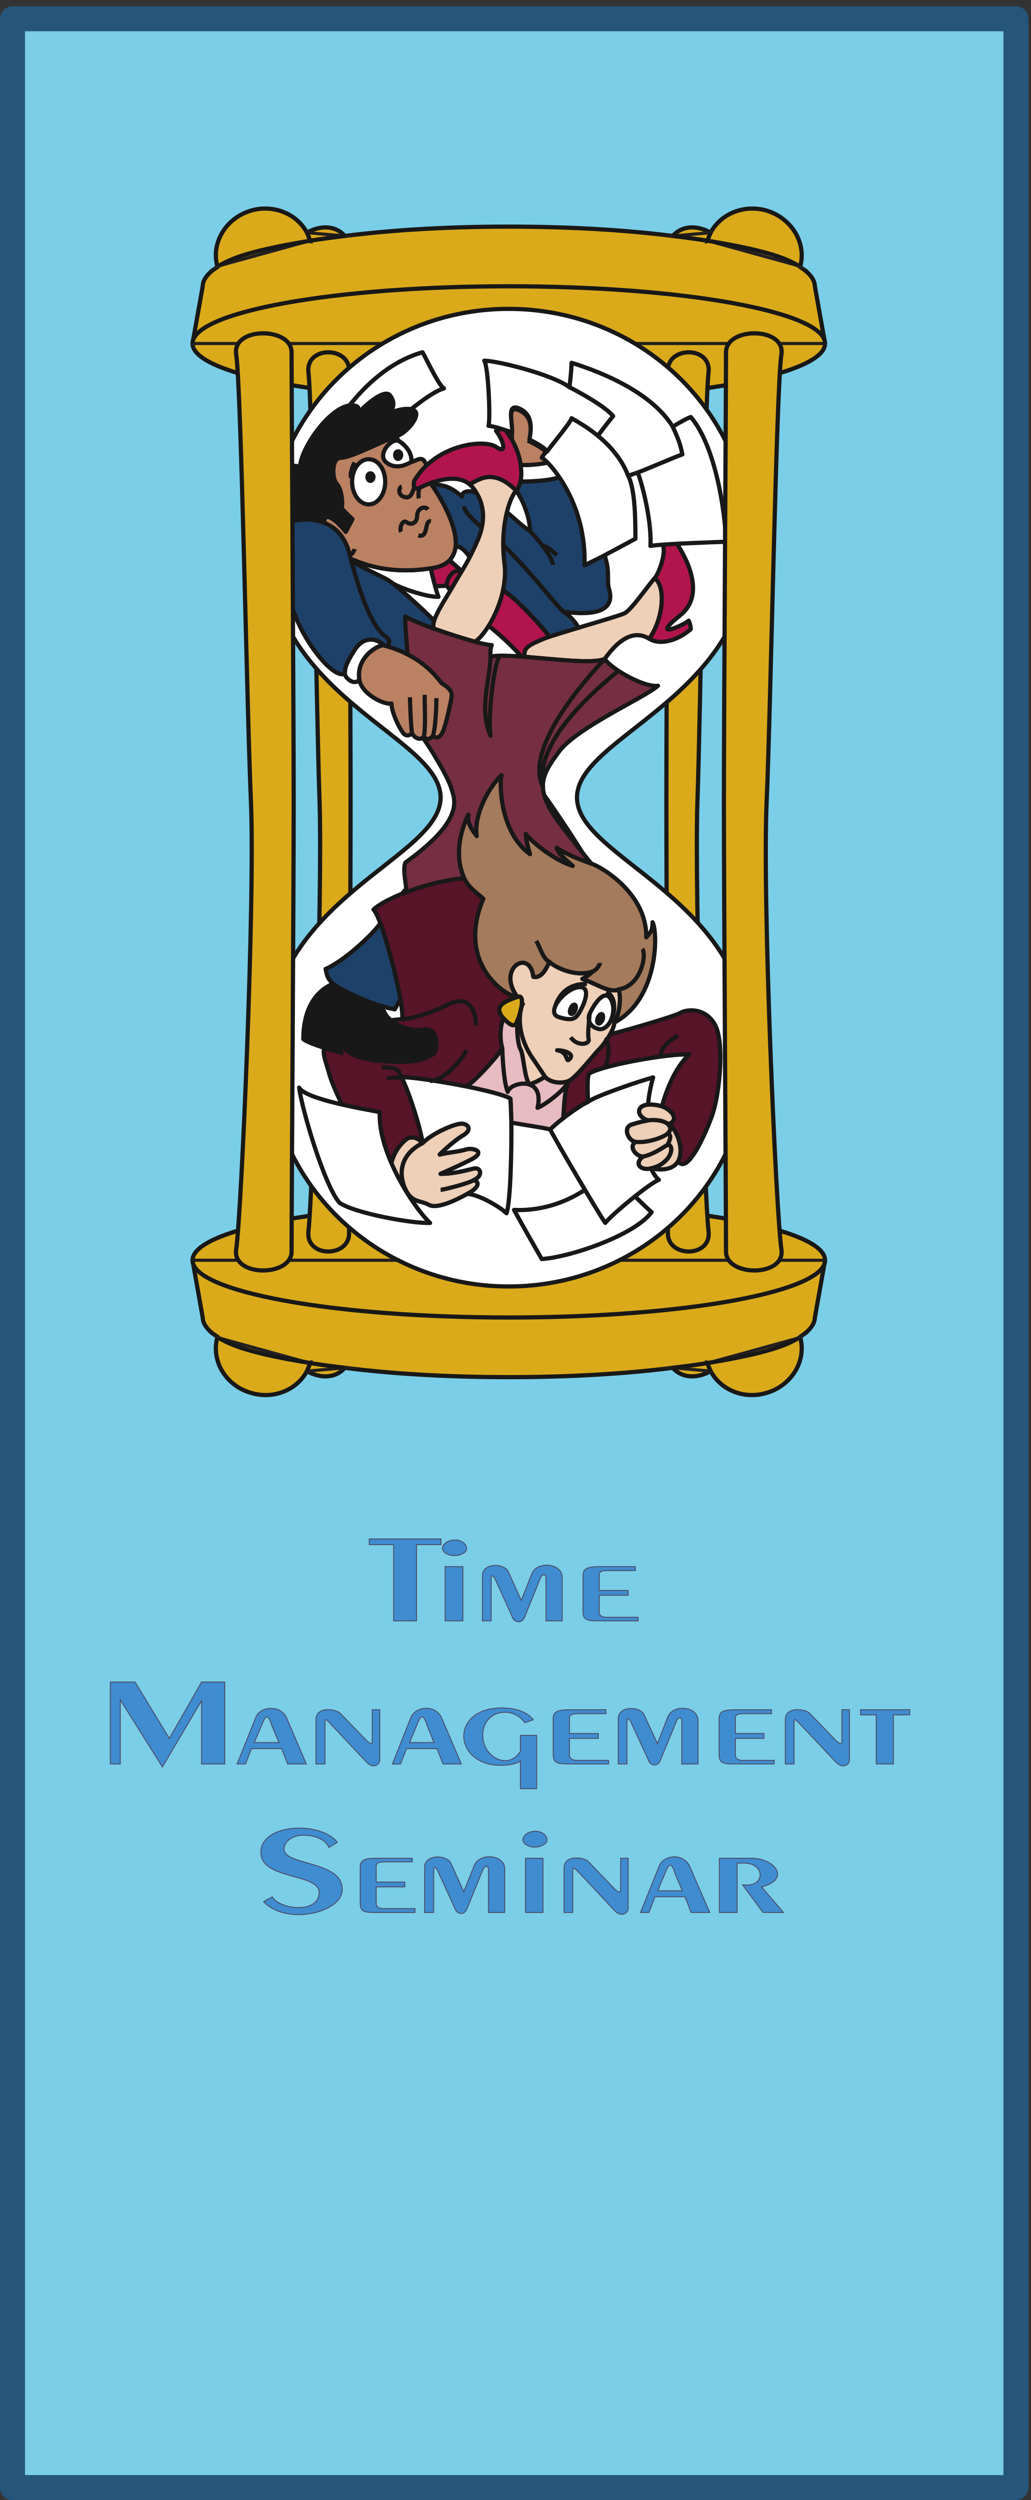 <svg xmlns="http://www.w3.org/2000/svg" xml:space="preserve" width="327.936" height="794.688"><rect width="100%" height="100%" fill="#333333" stroke="none"/><defs><clipPath id="a" clipPathUnits="userSpaceOnUse"><path d="M455.398 5481.51H1978.2V2635.8H455.398Z" clip-rule="evenodd"/></clipPath><clipPath id="b" clipPathUnits="userSpaceOnUse"><path d="M455.398 5423.95H1978.2V2692.99H455.398Z" clip-rule="evenodd"/></clipPath><clipPath id="c" clipPathUnits="userSpaceOnUse"><path d="M455.398 5481.51H1978.2V2635.8H455.398Z" clip-rule="evenodd"/></clipPath><clipPath id="d" clipPathUnits="userSpaceOnUse"><path d="M1218.27 5057.3h142.53v-211.5h-142.53Z" clip-rule="evenodd"/></clipPath><clipPath id="e" clipPathUnits="userSpaceOnUse"><path d="M1256.76 5045.96h74.29v-94.32h-74.29z" clip-rule="evenodd"/></clipPath><clipPath id="f" clipPathUnits="userSpaceOnUse"><path d="M1215.87 5057.3h144.94v-211.5h-144.94z" clip-rule="evenodd"/></clipPath><clipPath id="g" clipPathUnits="userSpaceOnUse"><path d="M658.414 5057.3h807.056V3557.71H658.414Z" clip-rule="evenodd"/></clipPath><clipPath id="h" clipPathUnits="userSpaceOnUse"><path d="M831.961 4674.43H1283.4v-402.48H831.961Z" clip-rule="evenodd"/></clipPath><clipPath id="i" clipPathUnits="userSpaceOnUse"><path d="M658.414 5057.3h807.056V3557.71H658.414Z" clip-rule="evenodd"/></clipPath><clipPath id="j" clipPathUnits="userSpaceOnUse"><path d="M873.719 4901.23h90.722v-80.64h-90.722z" clip-rule="evenodd"/></clipPath><clipPath id="k" clipPathUnits="userSpaceOnUse"><path d="M819 4874.59h532.8V3821.95H819Z" clip-rule="evenodd"/></clipPath><clipPath id="l" clipPathUnits="userSpaceOnUse"><path d="M767.898 3880.4h959.952v-738.85H767.898Z" clip-rule="evenodd"/></clipPath><clipPath id="m" clipPathUnits="userSpaceOnUse"><path d="M710.281 4957.39H1727.85V2960.83H710.281Z" clip-rule="evenodd"/></clipPath><clipPath id="n" clipPathUnits="userSpaceOnUse"><path d="M955.516 3340.27h661.324v-252.74H955.516Z" clip-rule="evenodd"/></clipPath><clipPath id="o" clipPathUnits="userSpaceOnUse"><path d="M1031.29 4840.07h556.51v-450.42h-556.51Z" clip-rule="evenodd"/></clipPath><clipPath id="p" clipPathUnits="userSpaceOnUse"><path d="M710.281 4957.39H1727.85V2960.83H710.281Z" clip-rule="evenodd"/></clipPath><clipPath id="q" clipPathUnits="userSpaceOnUse"><path d="M929.059 3294.19h703.491v-175.68H929.059Z" clip-rule="evenodd"/></clipPath><clipPath id="r" clipPathUnits="userSpaceOnUse"><path d="M710.281 4957.39H1727.85V2960.83H710.281Z" clip-rule="evenodd"/></clipPath><clipPath id="s" clipPathUnits="userSpaceOnUse"><path d="M984.594 4957.39h677.876v-521.41H984.594Z" clip-rule="evenodd"/></clipPath><clipPath id="t" clipPathUnits="userSpaceOnUse"><path d="M710.281 4957.39H1727.85V2960.83H710.281Z" clip-rule="evenodd"/></clipPath><clipPath id="u" clipPathUnits="userSpaceOnUse"><path d="M710.281 3460h943.199v-499.17H710.281Z" clip-rule="evenodd"/></clipPath><clipPath id="v" clipPathUnits="userSpaceOnUse"><path d="M710.281 4957.39H1727.85V2960.83H710.281Z" clip-rule="evenodd"/></clipPath><clipPath id="w" clipPathUnits="userSpaceOnUse"><path d="M455.398 5481.51H1978.2V2635.8H455.398Z" clip-rule="evenodd"/></clipPath><clipPath id="x" clipPathUnits="userSpaceOnUse"><path d="M664.559 4738.19h420.781v-534.24H664.559Z" clip-rule="evenodd"/></clipPath><clipPath id="y" clipPathUnits="userSpaceOnUse"><path d="M975.238 4319.47h73.442v-110.88h-73.442z" clip-rule="evenodd"/></clipPath><clipPath id="z" clipPathUnits="userSpaceOnUse"><path d="M559.289 5183.4H1874.31V2933.54H559.289Z" clip-rule="evenodd"/></clipPath></defs><path d="M2429.64 29.719V5930.12H29.879V29.719H2429.64" style="fill:#7acee7;fill-opacity:1;fill-rule:evenodd;stroke:none" transform="matrix(.133 0 0 -.133 0 794.667)"/><path d="M2429.64 29.719V5930.12H29.879V29.719Z" style="fill:none;stroke:#255579;stroke-width:59.76;stroke-linecap:butt;stroke-linejoin:round;stroke-miterlimit:10;stroke-dasharray:none;stroke-opacity:1" transform="matrix(.133 0 0 -.133 0 794.667)"/><g clip-path="url(#a)" transform="matrix(.133 0 0 -.133 0 794.667)"><path d="M1216.44 2683.63c144.72 0 279.36 7.92 392.4 22.32 25.92-28.8 64.08-23.04 90.72-7.92 23.76-44.64 78.48-67.68 131.76-52.56 61.2 16.56 98.64 77.04 82.08 134.64 21.6 12.96 35.28 30.24 35.28 45.36l24.48 137.52c0 75.6-338.4 136.8-756.72 136.8-417.6 0-755.999-61.2-755.999-136.8l24.481-137.52c0-15.12 13.68-32.4 35.277-45.36-16.558-57.6 20.16-118.08 82.082-134.64 53.278-15.12 108 7.92 131.758 52.56 26.641-15.12 64.801-20.88 90.723 7.92 113.039-14.4 247.678-22.32 391.678-22.32" style="fill:#daaa1a;fill-opacity:1;fill-rule:evenodd;stroke:none"/><path d="M1216.44 2683.63c144.72 0 279.36 7.92 392.4 22.32 25.92-28.8 64.08-23.04 90.72-7.92 23.76-44.64 78.48-67.68 131.76-52.56 61.2 16.56 98.64 77.04 82.08 134.64 21.6 12.96 35.28 30.24 35.28 45.36l24.48 137.52c0 75.6-338.4 136.8-756.72 136.8-417.6 0-755.999-61.2-755.999-136.8l24.481-137.52c0-15.12 13.68-32.4 35.277-45.36-16.558-57.6 20.16-118.08 82.082-134.64 53.278-15.12 108 7.92 131.758 52.56 26.641-15.12 64.801-20.88 90.723 7.92 113.039-14.4 247.678-22.32 391.678-22.32z" style="fill:none;stroke:#191818;stroke-width:10.08;stroke-linecap:butt;stroke-linejoin:round;stroke-miterlimit:10;stroke-dasharray:none;stroke-opacity:1"/><path d="M1216.44 5433.32c144.72 0 279.36-7.93 392.4-22.32 25.92 28.8 64.08 23.04 90.72 7.91 23.76 44.64 78.48 67.69 131.76 53.29 61.2-17.29 98.64-77.76 82.08-135.36 21.6-12.96 35.28-30.24 35.28-45.36l24.48-137.52c0-75.6-338.4-136.8-756.72-136.8-417.6 0-755.999 61.2-755.999 136.8l24.481 137.52c0 15.12 13.68 32.4 35.277 45.36-16.558 57.6 20.16 118.07 82.082 135.36 53.278 14.4 108-8.65 131.758-53.29 26.641 15.13 64.801 20.89 90.723-7.91 113.039 14.39 247.678 22.32 391.678 22.32" style="fill:#daaa1a;fill-opacity:1;fill-rule:evenodd;stroke:none"/><path d="M1216.44 5433.32c144.72 0 279.36-7.93 392.4-22.32 25.92 28.8 64.08 23.04 90.72 7.91 23.76 44.64 78.48 67.69 131.76 53.29 61.2-17.29 98.64-77.76 82.08-135.36 21.6-12.96 35.28-30.24 35.28-45.36l24.48-137.52c0-75.6-338.4-136.8-756.72-136.8-417.6 0-755.999 61.2-755.999 136.8l24.481 137.52c0 15.12 13.68 32.4 35.277 45.36-16.558 57.6 20.16 118.07 82.082 135.36 53.278 14.4 108-8.65 131.758-53.29 26.641 15.13 64.801 20.89 90.723-7.91 113.039 14.39 247.678 22.32 391.678 22.32z" style="fill:none;stroke:#191818;stroke-width:10.08;stroke-linecap:butt;stroke-linejoin:round;stroke-miterlimit:10;stroke-dasharray:none;stroke-opacity:1"/></g><g clip-path="url(#b)" transform="matrix(.133 0 0 -.133 0 794.667)"><path d="M740.52 2717.47c-102.961 17.28-174.961 33.84-216.719 59.76l216.719-59.76" style="fill:#daaa1a;fill-opacity:1;fill-rule:evenodd;stroke:none"/><path d="M740.52 2717.47c-102.961 17.28-174.961 33.84-216.719 59.76z" style="fill:none;stroke:#231f20;stroke-width:7.5;stroke-linecap:butt;stroke-linejoin:miter;stroke-miterlimit:10;stroke-dasharray:none;stroke-opacity:1"/><path d="M740.52 2717.47c-102.961 17.28-174.961 33.84-216.719 59.76" style="fill:none;stroke:#191818;stroke-width:10.08;stroke-linecap:butt;stroke-linejoin:round;stroke-miterlimit:10;stroke-dasharray:none;stroke-opacity:1"/><path d="M734.039 2698.03c2.883 6.48 5.762 12.96 7.922 20.16l-1.441-.72c26.64-4.32 54.718-7.92 84.242-11.52l-90.723-7.92" style="fill:#daaa1a;fill-opacity:1;fill-rule:evenodd;stroke:none"/><path d="M734.039 2698.03c2.883 6.48 5.762 12.96 7.922 20.16l-1.441-.72c26.64-4.32 54.718-7.92 84.242-11.52z" style="fill:none;stroke:#231f20;stroke-width:7.5;stroke-linecap:butt;stroke-linejoin:miter;stroke-miterlimit:10;stroke-dasharray:none;stroke-opacity:1"/><path d="M734.039 2698.03c2.883 6.48 5.762 12.96 7.922 20.16l-1.441-.72c26.64-4.32 54.718-7.92 84.242-11.52" style="fill:none;stroke:#191818;stroke-width:10.08;stroke-linecap:butt;stroke-linejoin:round;stroke-miterlimit:10;stroke-dasharray:none;stroke-opacity:1"/><path d="M1973.16 2962.99c0-75.6-338.4-136.8-756.72-136.8-417.6 0-755.999 61.2-755.999 136.8H1973.16" style="fill:#daaa1a;fill-opacity:1;fill-rule:evenodd;stroke:none"/><path d="M1973.16 2962.99c0-75.6-338.4-136.8-756.72-136.8-417.6 0-755.999 61.2-755.999 136.8z" style="fill:none;stroke:#231f20;stroke-width:7.5;stroke-linecap:butt;stroke-linejoin:miter;stroke-miterlimit:10;stroke-dasharray:none;stroke-opacity:1"/><path d="M1973.16 2962.99c0-75.6-338.4-136.8-756.72-136.8-417.6 0-755.999 61.2-755.999 136.8" style="fill:none;stroke:#191818;stroke-width:10.08;stroke-linecap:butt;stroke-linejoin:round;stroke-miterlimit:10;stroke-dasharray:none;stroke-opacity:1"/><path d="M1693.08 2717.47c102.96 17.28 174.96 33.84 216.72 59.76l-216.72-59.76" style="fill:#daaa1a;fill-opacity:1;fill-rule:evenodd;stroke:none"/><path d="M1693.08 2717.47c102.96 17.28 174.96 33.84 216.72 59.76z" style="fill:none;stroke:#231f20;stroke-width:7.5;stroke-linecap:butt;stroke-linejoin:miter;stroke-miterlimit:10;stroke-dasharray:none;stroke-opacity:1"/><path d="M1693.08 2717.47c102.96 17.28 174.96 33.84 216.72 59.76" style="fill:none;stroke:#191818;stroke-width:10.08;stroke-linecap:butt;stroke-linejoin:round;stroke-miterlimit:10;stroke-dasharray:none;stroke-opacity:1"/><path d="M1699.56 2698.03c-2.88 6.48-5.76 12.96-7.92 20.16l1.44-.72c-26.64-4.32-54.72-7.92-84.24-11.52l90.72-7.92" style="fill:#daaa1a;fill-opacity:1;fill-rule:evenodd;stroke:none"/><path d="M1699.56 2698.03c-2.88 6.48-5.76 12.96-7.92 20.16l1.44-.72c-26.64-4.32-54.72-7.92-84.24-11.52z" style="fill:none;stroke:#231f20;stroke-width:7.5;stroke-linecap:butt;stroke-linejoin:miter;stroke-miterlimit:10;stroke-dasharray:none;stroke-opacity:1"/><path d="M1699.56 2698.03c-2.88 6.48-5.76 12.96-7.92 20.16l1.44-.72c-26.64-4.32-54.72-7.92-84.24-11.52" style="fill:none;stroke:#191818;stroke-width:10.08;stroke-linecap:butt;stroke-linejoin:round;stroke-miterlimit:10;stroke-dasharray:none;stroke-opacity:1"/><path d="M740.52 5399.47c-102.961-17.28-174.961-33.84-216.719-59.76l216.719 59.76" style="fill:#daaa1a;fill-opacity:1;fill-rule:evenodd;stroke:none"/><path d="M740.52 5399.47c-102.961-17.28-174.961-33.84-216.719-59.76Z" style="fill:none;stroke:#231f20;stroke-width:7.5;stroke-linecap:butt;stroke-linejoin:miter;stroke-miterlimit:10;stroke-dasharray:none;stroke-opacity:1"/><path d="M740.52 5399.47c-102.961-17.28-174.961-33.84-216.719-59.76" style="fill:none;stroke:#191818;stroke-width:10.08;stroke-linecap:butt;stroke-linejoin:round;stroke-miterlimit:10;stroke-dasharray:none;stroke-opacity:1"/><path d="M734.039 5418.91c2.883-6.48 5.762-12.96 7.922-20.16l-1.441.72c26.64 4.32 54.718 7.92 84.242 11.52l-90.723 7.92" style="fill:#daaa1a;fill-opacity:1;fill-rule:evenodd;stroke:none"/><path d="M734.039 5418.91c2.883-6.48 5.762-12.96 7.922-20.16l-1.441.72c26.64 4.32 54.718 7.92 84.242 11.52z" style="fill:none;stroke:#231f20;stroke-width:7.5;stroke-linecap:butt;stroke-linejoin:miter;stroke-miterlimit:10;stroke-dasharray:none;stroke-opacity:1"/><path d="M734.039 5418.91c2.883-6.48 5.762-12.96 7.922-20.16l-1.441.72c26.64 4.32 54.718 7.92 84.242 11.52" style="fill:none;stroke:#191818;stroke-width:10.08;stroke-linecap:butt;stroke-linejoin:round;stroke-miterlimit:10;stroke-dasharray:none;stroke-opacity:1"/><path d="M1973.16 5153.95c0 75.6-338.4 136.8-756.72 136.8-417.6 0-755.999-61.2-755.999-136.8H1973.16" style="fill:#daaa1a;fill-opacity:1;fill-rule:evenodd;stroke:none"/><path d="M1973.16 5153.95c0 75.6-338.4 136.8-756.72 136.8-417.6 0-755.999-61.2-755.999-136.8z" style="fill:none;stroke:#231f20;stroke-width:7.5;stroke-linecap:butt;stroke-linejoin:miter;stroke-miterlimit:10;stroke-dasharray:none;stroke-opacity:1"/><path d="M1973.16 5153.95c0 75.6-338.4 136.8-756.72 136.8-417.6 0-755.999-61.2-755.999-136.8" style="fill:none;stroke:#191818;stroke-width:10.08;stroke-linecap:butt;stroke-linejoin:round;stroke-miterlimit:10;stroke-dasharray:none;stroke-opacity:1"/><path d="M1693.08 5399.47c102.96-17.28 174.96-33.84 216.72-59.76l-216.72 59.76" style="fill:#daaa1a;fill-opacity:1;fill-rule:evenodd;stroke:none"/><path d="M1693.08 5399.47c102.96-17.28 174.96-33.84 216.72-59.76z" style="fill:none;stroke:#231f20;stroke-width:7.5;stroke-linecap:butt;stroke-linejoin:miter;stroke-miterlimit:10;stroke-dasharray:none;stroke-opacity:1"/><path d="M1693.08 5399.47c102.96-17.28 174.96-33.84 216.72-59.76" style="fill:none;stroke:#191818;stroke-width:10.08;stroke-linecap:butt;stroke-linejoin:round;stroke-miterlimit:10;stroke-dasharray:none;stroke-opacity:1"/><path d="M1699.56 5418.91c-2.88-6.48-5.76-12.96-7.92-20.16l1.44.72c-26.64 4.32-54.72 7.92-84.24 11.52l90.72 7.92" style="fill:#daaa1a;fill-opacity:1;fill-rule:evenodd;stroke:none"/><path d="M1699.56 5418.91c-2.88-6.48-5.76-12.96-7.92-20.16l1.44.72c-26.64 4.32-54.72 7.92-84.24 11.52z" style="fill:none;stroke:#231f20;stroke-width:7.5;stroke-linecap:butt;stroke-linejoin:miter;stroke-miterlimit:10;stroke-dasharray:none;stroke-opacity:1"/><path d="M1699.56 5418.91c-2.88-6.48-5.76-12.96-7.92-20.16l1.44.72c-26.64 4.32-54.72 7.92-84.24 11.52" style="fill:none;stroke:#191818;stroke-width:10.08;stroke-linecap:butt;stroke-linejoin:round;stroke-miterlimit:10;stroke-dasharray:none;stroke-opacity:1"/></g><g clip-path="url(#c)" transform="matrix(.133 0 0 -.133 0 794.667)"><path d="M838.441 4058.11c0-219.6-3.601-912.96-3.601-1031.04 0-58.32-104.399-58.32-97.199 5.04 9.359 77.76 33.839 801.36 26.64 1026-7.922 225.36-17.281 948.96-26.64 1026.72-7.2 63.36 97.199 63.36 97.199 5.04 0-118.08 3.601-811.44 3.601-1031.76" style="fill:#daaa1a;fill-opacity:1;fill-rule:evenodd;stroke:none"/><path d="M838.441 4058.11c0-219.6-3.601-912.96-3.601-1031.04 0-58.32-104.399-58.32-97.199 5.04 9.359 77.76 33.839 801.36 26.64 1026-7.922 225.36-17.281 948.96-26.64 1026.72-7.2 63.36 97.199 63.36 97.199 5.04 0-118.08 3.601-811.44 3.601-1031.76z" style="fill:none;stroke:#191818;stroke-width:10.08;stroke-linecap:butt;stroke-linejoin:round;stroke-miterlimit:10;stroke-dasharray:none;stroke-opacity:1"/><path d="M1593.72 4058.11c0-219.6 3.6-912.96 3.6-1031.04 0-58.32 104.4-58.32 97.2 5.04-9.36 77.76-33.84 801.36-26.64 1026 7.92 225.36 17.28 948.96 26.64 1026.72 7.2 63.36-97.2 63.36-97.2 5.04 0-118.08-3.6-811.44-3.6-1031.76" style="fill:#daaa1a;fill-opacity:1;fill-rule:evenodd;stroke:none"/><path d="M1593.72 4058.11c0-219.6 3.6-912.96 3.6-1031.04 0-58.32 104.4-58.32 97.2 5.04-9.36 77.76-33.84 801.36-26.64 1026 7.92 225.36 17.28 948.96 26.64 1026.72 7.2 63.36-97.2 63.36-97.2 5.04 0-118.08-3.6-811.44-3.6-1031.76z" style="fill:none;stroke:#191818;stroke-width:10.08;stroke-linecap:butt;stroke-linejoin:round;stroke-miterlimit:10;stroke-dasharray:none;stroke-opacity:1"/><path d="M1379.88 4068.91c0-147.6 413.28-239.76 413.28-606.24 0-310.32-257.76-562.32-576.72-562.32-318.241 0-575.999 252-575.999 562.32 0 366.48 413.279 458.64 413.279 606.24 0 147.6-413.279 239.04-413.279 606.24 0 310.32 257.758 561.6 575.999 561.6 318.96 0 576.72-251.28 576.72-561.6 0-367.2-413.28-458.64-413.28-606.24" style="fill:#fff;fill-opacity:1;fill-rule:evenodd;stroke:none"/><path d="M1379.88 4068.91c0-147.6 413.28-239.76 413.28-606.24 0-310.32-257.76-562.32-576.72-562.32-318.241 0-575.999 252-575.999 562.32 0 366.48 413.279 458.64 413.279 606.24 0 147.6-413.279 239.04-413.279 606.24 0 310.32 257.758 561.6 575.999 561.6 318.96 0 576.72-251.28 576.72-561.6 0-367.2-413.28-458.64-413.28-606.24z" style="fill:none;stroke:#191818;stroke-width:10.08;stroke-linecap:butt;stroke-linejoin:round;stroke-miterlimit:10;stroke-dasharray:none;stroke-opacity:1"/><path d="M1010.52 5133.07c10.08-17.28 38.16-78.48 51.12-86.4-38.16-10.08-135.359-94.32-148.32-119.52-17.281 7.92-111.601 30.24-111.601 30.24 28.082 46.08 101.519 145.44 208.801 175.68" style="fill:#fff;fill-opacity:1;fill-rule:evenodd;stroke:none"/><path d="M1010.52 5133.07c10.08-17.28 38.16-78.48 51.12-86.4-38.16-10.08-135.359-94.32-148.32-119.52-17.281 7.92-111.601 30.24-111.601 30.24 28.082 46.08 101.519 145.44 208.801 175.68z" style="fill:none;stroke:#191818;stroke-width:10.08;stroke-linecap:butt;stroke-linejoin:round;stroke-miterlimit:10;stroke-dasharray:none;stroke-opacity:1"/></g><g clip-path="url(#d)" transform="matrix(.133 0 0 -.133 0 794.667)"><path d="M1260.36 4850.84c15.12 0 69.12 10.8 90 32.39 4.32 20.16 13.68 53.29-10.8 71.29 0 29.52 2.16 49.68 5.76 61.19 4.32 10.81-8.64 28.81-19.44 15.84-2.88 15.13-18 28.81-31.68 9.36-8.64 14.41-25.2 17.29-32.4-4.32-11.52 12.96-25.2 5.04-27.36-8.64-2.88-13.68-35.28-62.63 25.92-177.11" style="fill:#bb8163;fill-opacity:1;fill-rule:evenodd;stroke:none"/><path d="M1260.36 4850.84c15.12 0 69.12 10.8 90 32.39 4.32 20.16 13.68 53.29-10.8 71.29 0 29.52 2.16 49.68 5.76 61.19 4.32 10.81-8.64 28.81-19.44 15.84-2.88 15.13-18 28.81-31.68 9.36-8.64 14.41-25.2 17.29-32.4-4.32-11.52 12.96-25.2 5.04-27.36-8.64-2.88-13.68-35.28-62.63 25.92-177.11z" style="fill:none;stroke:#191818;stroke-width:10.08;stroke-linecap:butt;stroke-linejoin:miter;stroke-miterlimit:10;stroke-dasharray:none;stroke-opacity:1"/></g><g clip-path="url(#e)" transform="matrix(.133 0 0 -.133 0 794.667)"><path d="M1261.8 5036.59c5.04-10.07 5.04-61.91 2.88-79.91m29.52 84.23c2.88-18.71 0-74.16-2.16-84.23m33.84 74.87c.72-19.43-1.44-56.87-6.48-69.84" style="fill:none;stroke:#191818;stroke-width:10.08;stroke-linecap:butt;stroke-linejoin:round;stroke-miterlimit:10;stroke-dasharray:none;stroke-opacity:1"/></g><g clip-path="url(#f)" transform="matrix(.133 0 0 -.133 0 794.667)"><path d="M1312.2 4862.36c-25.2-7.93-49.68-12.97-63.36-10.09-7.2 17.28-38.16 5.77-24.48 72.01v12.95c2.88 21.61-15.12 72 18 56.89 33.12-15.12 28.08-49.68 23.76-74.16 19.44-9.37 36-19.44 42.48-27.37 7.2-7.91 10.08-15.11 3.6-30.23-26.64-7.93-49.68-12.97-63.36-10.09l63.36 10.09" style="fill:#bb8163;fill-opacity:1;fill-rule:evenodd;stroke:none"/><path d="M1312.2 4862.36c-25.2-7.93-49.68-12.97-63.36-10.09-7.2 17.28-38.16 5.77-24.48 72.01v12.95c2.88 21.61-15.12 72 18 56.89 33.12-15.12 28.08-49.68 23.76-74.16 19.44-9.37 36-19.44 42.48-27.37 7.2-7.91 10.08-15.11 3.6-30.23-26.64-7.93-49.68-12.97-63.36-10.09z" style="fill:none;stroke:#191818;stroke-width:10.08;stroke-linecap:butt;stroke-linejoin:miter;stroke-miterlimit:10;stroke-dasharray:none;stroke-opacity:1"/></g><g clip-path="url(#g)" transform="matrix(.133 0 0 -.133 0 794.667)"><path d="M1334.52 4833.55c10.08 7.2 30.96 12.96 41.04 23.76 1.44 1.44 2.88 2.88 3.6 4.32 8.64-15.84 65.52-199.44 69.12-221.76 10.08-33.84 2.88-53.28 7.92-71.28 5.04-17.28 20.16-73.44-109.44-55.44 17.28-10.08 48.96-37.44 51.12-93.6-13.68 0-33.12-5.04-61.92-23.04 4.32 12.24-1.44 23.76-16.56 48.96-14.4 23.76-96.48 111.6-116.64 117.36-12.24 5.04-53.28 42.48-64.08 48.96-3.6 10.08-23.04 57.6-48.96 57.6 5.04 56.88-51.12 138.96-57.6 146.88 36 2.88 56.16-14.4 72.72-28.08-1.44 12.24 24.48 33.84 110.16-39.6 9.36-7.2 37.44-34.56 52.56-42.48 0 25.92-12.24 64.08-30.24 92.16-10.8 28.8-7.92 29.52 2.88 25.92 18.72-.72 72.72 1.44 94.32 9.36" style="fill:#1e4169;fill-opacity:1;fill-rule:evenodd;stroke:none"/><path d="M1334.52 4833.55c10.08 7.2 30.96 12.96 41.04 23.76 1.44 1.44 2.88 2.88 3.6 4.32 8.64-15.84 65.52-199.44 69.12-221.76 10.08-33.84 2.88-53.28 7.92-71.28 5.04-17.28 20.16-73.44-109.44-55.44 17.28-10.08 48.96-37.44 51.12-93.6-13.68 0-33.12-5.04-61.92-23.04 4.32 12.24-1.44 23.76-16.56 48.96-14.4 23.76-96.48 111.6-116.64 117.36-12.24 5.04-53.28 42.48-64.08 48.96-3.6 10.08-23.04 57.6-48.96 57.6 5.04 56.88-51.12 138.96-57.6 146.88 36 2.88 56.16-14.4 72.72-28.08-1.44 12.24 24.48 33.84 110.16-39.6 9.36-7.2 37.44-34.56 52.56-42.48 0 25.92-12.24 64.08-30.24 92.16-10.8 28.8-7.92 29.52 2.88 25.92 18.72-.72 72.72 1.44 94.32 9.36z" style="fill:none;stroke:#191818;stroke-width:10.08;stroke-linecap:butt;stroke-linejoin:round;stroke-miterlimit:10;stroke-dasharray:none;stroke-opacity:1"/><path d="M1335.96 4396.51c4.32 12.24-1.44 23.76-16.56 48.96-14.4 23.76-96.48 111.6-116.64 117.36-19.44 6.48-70.56 33.12-95.04 44.64 0 0-24.48 20.16-32.4 28.8-8.64-9.36-21.6-15.84-40.32-18.72l-4.32-.72c0-7.2 10.08-43.2 10.08-43.2l27.36 1.44 11.52-14.4c5.04-10.08 81.36-74.16 92.16-84.24 18.72-13.68 107.28-90.72 106.56-126 21.6 20.88 41.04 35.28 57.6 46.08" style="fill:#b2154d;fill-opacity:1;fill-rule:evenodd;stroke:none"/><path d="M1335.96 4396.51c4.32 12.24-1.44 23.76-16.56 48.96-14.4 23.76-96.48 111.6-116.64 117.36-19.44 6.48-70.56 33.12-95.04 44.64 0 0-24.48 20.16-32.4 28.8-8.64-9.36-21.6-15.84-40.32-18.72l-4.32-.72c0-7.2 10.08-43.2 10.08-43.2l27.36 1.44 11.52-14.4c5.04-10.08 81.36-74.16 92.16-84.24 18.72-13.68 107.28-90.72 106.56-126 21.6 20.88 41.04 35.28 57.6 46.08z" style="fill:none;stroke:#191818;stroke-width:10.08;stroke-linecap:butt;stroke-linejoin:round;stroke-miterlimit:10;stroke-dasharray:none;stroke-opacity:1"/><path d="M1397.88 4419.55c-13.68 0-33.12-5.04-61.92-23.04-16.56-10.8-36-25.2-57.6-46.08-52.56-48.24-86.4-73.44-86.4-73.44 1.44-25.2 10.8-87.84-97.92-159.84 6.48-28.08 12.96-81.36-9.36-104.4-23.04-22.32-110.16-110.88-85.68-148.32-7.199 1.44-23.762-8.64-33.121-20.16-10.078-11.52-43.199-56.88-55.438-74.88-20.882-29.52-88.562-92.16-131.761-110.16 2.879-12.24 2.879-22.32 18-35.28 12.961-12.96 96.48-51.12 117.359-53.28 12.242-5.04 30.242-7.92 30.242-7.92l14.399 26.64c5.761 13.68 36 79.92 40.32 93.6 5.04 13.68 59.04 62.64 76.32 74.16 18 10.8 57.6 73.44 59.04 93.6 1.44 20.16 46.08 71.28 59.76 77.04 10.08-27.36 38.88-104.4 40.32-129.6 1.44-25.2 90-17.28 120.96-1.44 31.68 16.56 84.24 50.4 69.84 83.52-13.68 33.84-115.92 186.48-134.64 208.8 3.6 18-2.16 26.64-7.2 33.84 0 0 5.76 6.48 5.04 10.08 7.2 0 14.4 7.92 22.32 23.76 7.2 16.56 61.2 76.32 93.6 95.04 32.4 18.72 66.24 90 47.52 126-18.72 36.72-40.32 41.76-54 41.76" style="fill:#1e4169;fill-opacity:1;fill-rule:evenodd;stroke:none"/><path d="M1397.88 4419.55c-13.68 0-33.12-5.04-61.92-23.04-16.56-10.8-36-25.2-57.6-46.08-52.56-48.24-86.4-73.44-86.4-73.44 1.44-25.2 10.8-87.84-97.92-159.84 6.48-28.08 12.96-81.36-9.36-104.4-23.04-22.32-110.16-110.88-85.68-148.32-7.199 1.44-23.762-8.64-33.121-20.16-10.078-11.52-43.199-56.88-55.438-74.88-20.882-29.52-88.562-92.16-131.761-110.16 2.879-12.24 2.879-22.32 18-35.28 12.961-12.96 96.48-51.12 117.359-53.28 12.242-5.04 30.242-7.92 30.242-7.92l14.399 26.64c5.761 13.68 36 79.92 40.32 93.6 5.04 13.68 59.04 62.64 76.32 74.16 18 10.8 57.6 73.44 59.04 93.6 1.44 20.16 46.08 71.28 59.76 77.04 10.08-27.36 38.88-104.4 40.32-129.6 1.44-25.2 90-17.28 120.96-1.44 31.68 16.56 84.24 50.4 69.84 83.52-13.68 33.84-115.92 186.48-134.64 208.8 3.6 18-2.16 26.64-7.2 33.84 0 0 5.76 6.48 5.04 10.08 7.2 0 14.4 7.92 22.32 23.76 7.2 16.56 61.2 76.32 93.6 95.04 32.4 18.72 66.24 90 47.52 126-18.72 36.72-40.32 41.76-54 41.76z" style="fill:none;stroke:#191818;stroke-width:10.08;stroke-linecap:butt;stroke-linejoin:round;stroke-miterlimit:10;stroke-dasharray:none;stroke-opacity:1"/><path d="M1334.52 4833.55c10.08 7.2 30.96 12.96 41.04 23.76l-41.04-23.76" style="fill:#484b4c;fill-opacity:1;fill-rule:evenodd;stroke:none"/><path d="M1334.52 4833.55c10.08 7.2 30.96 12.96 41.04 23.76z" style="fill:none;stroke:#231f20;stroke-width:7.5;stroke-linecap:butt;stroke-linejoin:miter;stroke-miterlimit:10;stroke-dasharray:none;stroke-opacity:1"/><path d="M1334.52 4833.55c10.08 7.2 30.96 12.96 41.04 23.76" style="fill:none;stroke:#191818;stroke-width:10.08;stroke-linecap:butt;stroke-linejoin:round;stroke-miterlimit:10;stroke-dasharray:none;stroke-opacity:1"/><path d="M1334.52 4833.55c-21.6-7.92-75.6-10.08-94.32-9.36-9.36 10.08-10.8 32.4-12.24 41.76 35.28-7.92 113.76 3.6 135.36 25.92 10.08-12.24 10.08-27.36 10.08-36-6.48-7.92-30.96-20.16-38.88-22.32" style="fill:#fff;fill-opacity:1;fill-rule:evenodd;stroke:none"/><path d="M1334.52 4833.55c-21.6-7.92-75.6-10.08-94.32-9.36-9.36 10.08-10.8 32.4-12.24 41.76 35.28-7.92 113.76 3.6 135.36 25.92 10.08-12.24 10.08-27.36 10.08-36-6.48-7.92-30.96-20.16-38.88-22.32z" style="fill:none;stroke:#191818;stroke-width:10.08;stroke-linecap:butt;stroke-linejoin:round;stroke-miterlimit:10;stroke-dasharray:none;stroke-opacity:1"/><path d="M1425.96 3858.67c-8.64-25.92-46.08-48.96-70.56-61.92-19.44-10.08-60.48-16.56-90-14.4 1.44-20.16-20.88-87.84-36-106.56-15.12-18.72 1.44-42.48 15.12-54 13.68-11.52 51.12-7.2 82.08 18.72 31.68 26.64 87.84 79.2 82.8 122.4l11.52-12.24c17.28 7.2 46.08 47.52 38.16 69.84-7.2 22.32-23.76 36-33.12 38.16" style="fill:#191818;fill-opacity:1;fill-rule:evenodd;stroke:none"/><path d="M1425.96 3858.67c-8.64-25.92-46.08-48.96-70.56-61.92-19.44-10.08-60.48-16.56-90-14.4 1.44-20.16-20.88-87.84-36-106.56-15.12-18.72 1.44-42.48 15.12-54 13.68-11.52 51.12-7.2 82.08 18.72 31.68 26.64 87.84 79.2 82.8 122.4l11.52-12.24c17.28 7.2 46.08 47.52 38.16 69.84-7.2 22.32-23.76 36-33.12 38.16z" style="fill:none;stroke:#191818;stroke-width:10.08;stroke-linecap:butt;stroke-linejoin:round;stroke-miterlimit:10;stroke-dasharray:none;stroke-opacity:1"/></g><g clip-path="url(#h)" transform="matrix(.133 0 0 -.133 0 794.667)"><path d="M926.281 4589.47c23.039-12.96 108.719-92.16 129.599-116.64 13.68-15.84 85.68-78.48 136.08-195.84 0 0 33.84 25.2 86.4 73.44.72 35.28-87.84 112.32-106.56 126-10.8 10.08-87.12 74.16-92.16 84.24l-11.52 14.4-27.36-1.44s-10.08 36-10.08 43.2c-118.078-18.72-185.758 22.32-193.68 23.04 2.879-10.08 72-40.32 89.281-50.4" style="fill:#fff;fill-opacity:1;fill-rule:evenodd;stroke:none"/><path d="M926.281 4589.47c23.039-12.96 108.719-92.16 129.599-116.64 13.68-15.84 85.68-78.48 136.08-195.84 0 0 33.84 25.2 86.4 73.44.72 35.28-87.84 112.32-106.56 126-10.8 10.08-87.12 74.16-92.16 84.24l-11.52 14.4-27.36-1.44s-10.08 36-10.08 43.2c-118.078-18.72-185.758 22.32-193.68 23.04 2.879-10.08 72-40.32 89.281-50.4zm212.399 22.32c-12.96 5.04-24.48 2.88-30.96-4.32 0 0-24.48 20.16-32.4 28.8 8.64 9.36 12.96 20.16 14.4 33.12 25.92 0 45.36-47.52 48.96-57.6z" style="fill:none;stroke:#191818;stroke-width:10.08;stroke-linecap:butt;stroke-linejoin:round;stroke-miterlimit:10;stroke-dasharray:none;stroke-opacity:1"/><path d="M1202.76 4562.83c-19.44 6.48-70.56 33.12-95.04 44.64 6.48 7.2 18 9.36 30.96 4.32 10.8-6.48 51.84-43.92 64.08-48.96" style="fill:#fff;fill-opacity:1;fill-rule:evenodd;stroke:none"/><path d="M1202.76 4562.83c-19.44 6.48-70.56 33.12-95.04 44.64 6.48 7.2 18 9.36 30.96 4.32 10.8-6.48 51.84-43.92 64.08-48.96z" style="fill:none;stroke:#191818;stroke-width:10.08;stroke-linecap:butt;stroke-linejoin:round;stroke-miterlimit:10;stroke-dasharray:none;stroke-opacity:1"/></g><g clip-path="url(#i)" transform="matrix(.133 0 0 -.133 0 794.667)"><path d="m837 4639.87-12.961 9.36c-29.519 2.88-49.68 50.4-48.961 71.28-2.879 45.36 41.762-2.88 51.84-16.56l15.84 30.24s-19.438 18-25.918 26.64c3.598 10.8 0 46.08-11.52 57.6-11.519 11.52-13.679 62.64 10.078 62.64 24.481 0 110.161 44.64 131.762 51.12 3.598-5.76 5.758-10.8 5.758-10.8 9.359-5.04 33.121-23.76 30.961-50.4 8.641.72 23.761 15.12 31.681.72 7.92-13.68 6.48-8.64 5.04-15.12-2.16-5.76-6.48-10.8-8.64-14.4 10.8-9.36 15.84-15.12 20.16-25.92 6.48-7.92 62.64-90 57.6-146.88-1.44-12.96-5.76-23.76-14.4-33.12-8.64-9.36-21.6-15.84-40.32-18.72-1.44-.72-2.88-.72-4.32-.72-118.082-18.72-185.762 22.32-193.68 23.04" style="fill:#bb8163;fill-opacity:1;fill-rule:evenodd;stroke:none"/><path d="m837 4639.87-12.961 9.36c-29.519 2.88-49.68 50.4-48.961 71.28-2.879 45.36 41.762-2.88 51.84-16.56l15.84 30.24s-19.438 18-25.918 26.64c3.598 10.8 0 46.08-11.52 57.6-11.519 11.52-13.679 62.64 10.078 62.64 24.481 0 110.161 44.64 131.762 51.12 3.598-5.76 5.758-10.8 5.758-10.8 9.359-5.04 33.121-23.76 30.961-50.4 8.641.72 23.761 15.12 31.681.72 7.92-13.68 6.48-8.64 5.04-15.12-2.16-5.76-6.48-10.8-8.64-14.4 10.8-9.36 15.84-15.12 20.16-25.92 6.48-7.92 62.64-90 57.6-146.88-1.44-12.96-5.76-23.76-14.4-33.12-8.64-9.36-21.6-15.84-40.32-18.72-1.44-.72-2.88-.72-4.32-.72-118.082-18.72-185.762 22.32-193.68 23.04z" style="fill:none;stroke:#191818;stroke-width:10.08;stroke-linecap:butt;stroke-linejoin:round;stroke-miterlimit:10;stroke-dasharray:none;stroke-opacity:1"/><path d="M795.238 4667.23c-12.957 16.56-20.879 40.32-20.16 53.27-2.879 45.36 41.762-2.87 51.844-16.55l15.84 30.23s-19.442 18-25.922 26.64c3.601 10.81 0 46.09-11.52 57.61-11.519 11.52-13.679 62.64 10.078 62.64 24.481 0 110.161 44.63 131.762 51.11 21.602 5.77 50.399 38.16 48.238 54.73-2.878 16.55-39.597 12.23-64.078 0 6.481 8.64 16.559 23.75 1.442 43.2-15.121 18.71-71.282-34.56-79.922-47.52 0 0 10.082 18 0 21.59-51.121 19.45-138.238-102.23-135.36-149.75-18 27.36-56.878-27.36-33.121-92.88-20.879-3.6-35.281-48.96 2.879-71.28 7.922-5.04 18.723-8.64 32.403-10.81 9.359-10.07 51.839-31.67 75.597-12.23" style="fill:#191818;fill-opacity:1;fill-rule:evenodd;stroke:none"/><path d="M795.238 4667.23c-12.957 16.56-20.879 40.32-20.16 53.27-2.879 45.36 41.762-2.87 51.844-16.55l15.84 30.23s-19.442 18-25.922 26.64c3.601 10.81 0 46.09-11.52 57.61-11.519 11.52-13.679 62.64 10.078 62.64 24.481 0 110.161 44.63 131.762 51.11 21.602 5.77 50.399 38.16 48.238 54.73-2.878 16.55-39.597 12.23-64.078 0 6.481 8.64 16.559 23.75 1.442 43.2-15.121 18.71-71.282-34.56-79.922-47.52 0 0 10.082 18 0 21.59-51.121 19.45-138.238-102.23-135.36-149.75-18 27.36-56.878-27.36-33.121-92.88-20.879-3.6-35.281-48.96 2.879-71.28 7.922-5.04 18.723-8.64 32.403-10.81 9.359-10.07 51.839-31.67 75.597-12.23z" style="fill:none;stroke:#191818;stroke-width:10.08;stroke-linecap:butt;stroke-linejoin:round;stroke-miterlimit:10;stroke-dasharray:none;stroke-opacity:1"/><path d="M1094.04 4117.15c108.72 72 99.36 134.64 97.92 159.84-50.4 117.36-122.4 180-136.08 195.84-20.88 24.48-106.56 103.68-129.599 116.64-17.281 10.08-86.402 40.32-89.281 50.4l-12.961 9.36c-10.801.72-20.879 7.92-28.801 18-23.758-19.44-66.238 2.16-75.597 12.24-13.68 2.16-24.481 5.76-32.403 10.8-23.039-18.72-15.117-141.12 74.883-195.84s190.078-162.72 222.481-212.4c61.918-97.92 82.078-195.12 109.438-164.88" style="fill:#1e4169;fill-opacity:1;fill-rule:evenodd;stroke:none"/><path d="M1094.04 4117.15c108.72 72 99.36 134.64 97.92 159.84-50.4 117.36-122.4 180-136.08 195.84-20.88 24.48-106.56 103.68-129.599 116.64-17.281 10.08-86.402 40.32-89.281 50.4l-12.961 9.36c-10.801.72-20.879 7.92-28.801 18-23.758-19.44-66.238 2.16-75.597 12.24-13.68 2.16-24.481 5.76-32.403 10.8-23.039-18.72-15.117-141.12 74.883-195.84s190.078-162.72 222.481-212.4c61.918-97.92 82.078-195.12 109.438-164.88z" style="fill:none;stroke:#191818;stroke-width:10.08;stroke-linecap:butt;stroke-linejoin:round;stroke-miterlimit:10;stroke-dasharray:none;stroke-opacity:1"/><path d="M983.879 4870.99c2.16 26.64-21.602 45.36-30.961 50.4-18.719 6.48-51.84-33.84-28.797-51.84 23.039-18 48.238-5.04 59.758 1.44" style="fill:#fff;fill-opacity:1;fill-rule:evenodd;stroke:none"/><path d="M983.879 4870.99c2.16 26.64-21.602 45.36-30.961 50.4-18.719 6.48-51.84-33.84-28.797-51.84 23.039-18 48.238-5.04 59.758 1.44z" style="fill:none;stroke:#191818;stroke-width:10.08;stroke-linecap:butt;stroke-linejoin:round;stroke-miterlimit:10;stroke-dasharray:none;stroke-opacity:1"/><path d="M881.641 4769.47c22.32 0 39.597 24.48 39.597 54 0 30.24-17.277 54-39.597 54-21.602 0-39.602-23.76-39.602-54 0-29.52 18-54 39.602-54" style="fill:#fff;fill-opacity:1;fill-rule:evenodd;stroke:none"/><path d="M881.641 4769.47c22.32 0 39.597 24.48 39.597 54 0 30.24-17.277 54-39.597 54-21.602 0-39.602-23.76-39.602-54 0-29.52 18-54 39.602-54z" style="fill:none;stroke:#191818;stroke-width:10.08;stroke-linecap:butt;stroke-linejoin:round;stroke-miterlimit:10;stroke-dasharray:none;stroke-opacity:1"/></g><g clip-path="url(#j)" transform="matrix(.133 0 0 -.133 0 794.667)"><path d="M885.961 4825.63c3.598 0 7.199 4.32 7.199 9.36 0 5.04-3.601 8.64-7.199 8.64-4.32 0-7.199-3.6-7.199-8.64 0-5.04 2.879-9.36 7.199-9.36" style="fill:#191818;fill-opacity:1;fill-rule:evenodd;stroke:none"/><path d="M885.961 4825.63c3.598 0 7.199 4.32 7.199 9.36 0 5.04-3.601 8.64-7.199 8.64-4.32 0-7.199-3.6-7.199-8.64 0-5.04 2.879-9.36 7.199-9.36z" style="fill:none;stroke:#191818;stroke-width:10.08;stroke-linecap:butt;stroke-linejoin:round;stroke-miterlimit:10;stroke-dasharray:none;stroke-opacity:1"/><path d="M952.199 4878.19c3.602 0 7.199 4.32 7.199 9.36 0 5.04-3.597 8.64-7.199 8.64-4.32 0-7.199-3.6-7.199-8.64 0-5.04 2.879-9.36 7.199-9.36" style="fill:#191818;fill-opacity:1;fill-rule:evenodd;stroke:none"/><path d="M952.199 4878.19c3.602 0 7.199 4.32 7.199 9.36 0 5.04-3.597 8.64-7.199 8.64-4.32 0-7.199-3.6-7.199-8.64 0-5.04 2.879-9.36 7.199-9.36z" style="fill:none;stroke:#191818;stroke-width:10.08;stroke-linecap:butt;stroke-linejoin:round;stroke-miterlimit:10;stroke-dasharray:none;stroke-opacity:1"/></g><g clip-path="url(#k)" transform="matrix(.133 0 0 -.133 0 794.667)"><path d="M1040.76 4573.63c2.88-12.24 7.92-25.2 7.92-25.2-33.12 0-95.758 23.04-110.879 33.12m215.279 132.48c76.32-53.28 161.28-168.48 193.68-200.88m-79.2 192.96c15.84-17.28 56.16-63.36 54-81.36" style="fill:none;stroke:#191818;stroke-width:10.08;stroke-linecap:butt;stroke-linejoin:round;stroke-miterlimit:10;stroke-dasharray:none;stroke-opacity:1"/><path d="M1331.64 4647.79c-15.12 15.12-25.92 23.04-36 23.04" style="fill:none;stroke:#191818;stroke-width:10.08;stroke-linecap:butt;stroke-linejoin:round;stroke-miterlimit:10;stroke-dasharray:none;stroke-opacity:1"/><path d="M1094.04 4117.15c2.88-14.4 38.16-81.36 48.96-97.92 11.52-15.84 47.52-74.88 51.12-91.44" style="fill:none;stroke:#191818;stroke-width:10.08;stroke-linecap:butt;stroke-linejoin:miter;stroke-miterlimit:10;stroke-dasharray:none;stroke-opacity:1"/><path d="M847.801 4662.91c-2.879-15.12-20.879-20.88-23.762-13.68m199.441 108c-7.92 10.08-25.921 2.88-25.921-15.12s-15.118-23.04-25.2-15.12c-10.078 7.2-18-15.12-12.961-23.04m41.042-8.64c25.92-7.2 12.96 36.72 30.24 33.84m-69.84 82.8c-7.922-2.16-10.082-21.6 7.918-25.2 12.242-2.88 18.722 7.2 23.762 34.56m-144.719 48.24s-12.961-25.92-7.922-36" style="fill:none;stroke:#191818;stroke-width:10.08;stroke-linecap:butt;stroke-linejoin:round;stroke-miterlimit:10;stroke-dasharray:none;stroke-opacity:1"/><path d="M1001.88 4783.87c-3.599 11.52 3.6 50.4 10.08 58.32M999 3864.43c6.48-8.64 11.52-22.32 18-27.36m-26.641-10.08c-8.64 8.64-3.597 34.56 2.879 36m290.162 259.92c-10.08 10.08-36.72 37.44-50.4 31.68m35.28 12.24c10.8-12.24 18.72-23.76 20.16-33.84m-186.48 476.64c-17.28 7.2-33.12-15.84-33.84-34.56" style="fill:none;stroke:#191818;stroke-width:10.08;stroke-linecap:butt;stroke-linejoin:miter;stroke-miterlimit:10;stroke-dasharray:none;stroke-opacity:1"/><path d="M1153.08 4714.03c-10.08 7.92-43.2 36-43.2 51.12" style="fill:none;stroke:#191818;stroke-width:10.08;stroke-linecap:butt;stroke-linejoin:round;stroke-miterlimit:10;stroke-dasharray:none;stroke-opacity:1"/></g><g clip-path="url(#l)" transform="matrix(.133 0 0 -.133 0 794.667)"><path d="M1621.8 3199.87c17.28 30.96-8.64 85.68-25.2 89.28 10.08 0 22.32 10.08 10.08 25.92-6.48 7.2-14.4 12.24-23.76 15.84 7.2 25.92 27.36 89.28 65.52 123.84-46.8 2.88-207.36-25.2-240.48-46.08-5.04-17.28-1.44-66.96-1.44-66.96-16.56-7.92-40.32-24.48-59.76-39.6 2.16 18 2.16 66.24 12.96 89.28 17.28 7.2 60.48 63.36 73.44 76.32 7.2 7.2 18 21.6 25.92 35.28 33.12 7.92 154.8 43.2 167.76 51.12 12.96 7.92 56.16 15.12 81.36-25.2 25.92-41.04 12.96-168.48-5.04-219.6-18-50.4-60.48-142.56-81.36-109.44" style="fill:#581428;fill-opacity:1;fill-rule:evenodd;stroke:none"/><path d="M1621.8 3199.87c17.28 30.96-8.64 85.68-25.2 89.28 10.08 0 22.32 10.08 10.08 25.92-6.48 7.2-14.4 12.24-23.76 15.84 7.2 25.92 27.36 89.28 65.52 123.84-46.8 2.88-207.36-25.2-240.48-46.08-5.04-17.28-1.44-66.96-1.44-66.96-16.56-7.92-40.32-24.48-59.76-39.6 2.16 18 2.16 66.24 12.96 89.28 17.28 7.2 60.48 63.36 73.44 76.32 7.2 7.2 18 21.6 25.92 35.28 33.12 7.92 154.8 43.2 167.76 51.12 12.96 7.92 56.16 15.12 81.36-25.2 25.92-41.04 12.96-168.48-5.04-219.6-18-50.4-60.48-142.56-81.36-109.44z" style="fill:none;stroke:#191818;stroke-width:10.08;stroke-linecap:butt;stroke-linejoin:round;stroke-miterlimit:10;stroke-dasharray:none;stroke-opacity:1"/><path d="M777.961 3472.75c-9.359-10.08.719-33.84 8.641-61.2 17.277-66.24 114.48-231.84 144.718-264.96l7.922 7.92c-15.121 30.24 5.039 78.48 35.278 99.36 0 0 18 10.08 36-10.8-2.88 32.4-39.598 144-51.118 156.96 15.84 2.16 89.998-8.64 155.518-21.6 20.16 10.08 81.36 79.2 86.4 91.44-5.04 15.84-7.2 48.96 2.88 71.28-28.08 30.96 8.64 42.48 33.12 51.12-25.92 0-147.6 79.2-81.36 234.72-14.4 13.68-33.84 24.48-45.36 48.24-28.8 2.16-121.678-23.04-138.241-33.12-15.117-2.88-64.078-25.92-79.199-41.04 3.602-2.88 8.641-12.96 14.399-27.36 16.562-42.48 38.16-123.84 48.961-180 4.32-25.2 6.48-45.36 5.761-54.72 0 0-7.922 0-25.199-2.16-76.32-5.76-189.363-12.96-159.121-64.08" style="fill:#581428;fill-opacity:1;fill-rule:evenodd;stroke:none"/><path d="M777.961 3472.75c-9.359-10.08.719-33.84 8.641-61.2 17.277-66.24 114.48-231.84 144.718-264.96l7.922 7.92c-15.121 30.24 5.039 78.48 35.278 99.36 0 0 18 10.08 36-10.8-2.88 32.4-39.598 144-51.118 156.96 15.84 2.16 89.998-8.64 155.518-21.6 20.16 10.08 81.36 79.2 86.4 91.44-5.04 15.84-7.2 48.96 2.88 71.28-28.08 30.96 8.64 42.48 33.12 51.12-25.92 0-147.6 79.2-81.36 234.72-14.4 13.68-33.84 24.48-45.36 48.24-28.8 2.16-121.678-23.04-138.241-33.12-15.117-2.88-64.078-25.92-79.199-41.04 3.602-2.88 8.641-12.96 14.399-27.36 16.562-42.48 38.16-123.84 48.961-180 4.32-25.2 6.48-45.36 5.761-54.72 0 0-7.922 0-25.199-2.16-76.32-5.76-189.363-12.96-159.121-64.08z" style="fill:none;stroke:#191818;stroke-width:10.08;stroke-linecap:butt;stroke-linejoin:round;stroke-miterlimit:10;stroke-dasharray:none;stroke-opacity:1"/></g><g clip-path="url(#m)" transform="matrix(.133 0 0 -.133 0 794.667)"><path d="M1459.08 3502.99c5.76 10.08 10.08 20.88 10.08 28.08 12.24 18 17.28 61.2 10.08 79.2-20.16-10.08-56.16 15.12-86.4 25.2 15.12 7.92 25.2 18 25.2 18-41.04-15.12-91.44 10.08-104.4 23.04-5.04-12.96-18-41.04-38.16-36-7.92 69.12-89.28 20.88-38.16-48.24 20.16 7.92 7.2-38.16 2.16-51.12-5.04-15.12-2.16-60.48 5.04-73.44 7.92-12.96 7.92-61.2 20.88-84.24 15.12 2.88 38.16 18 38.16 18 10.08-12.96 38.16-18 56.16-10.08 17.28 7.2 60.48 63.36 73.44 76.32 7.2 7.2 18 21.6 25.92 35.28" style="fill:#eecfb7;fill-opacity:1;fill-rule:evenodd;stroke:none"/><path d="M1459.08 3502.99c5.76 10.08 10.08 20.88 10.08 28.08 12.24 18 17.28 61.2 10.08 79.2-20.16-10.08-56.16 15.12-86.4 25.2 15.12 7.92 25.2 18 25.2 18-41.04-15.12-91.44 10.08-104.4 23.04-5.04-12.96-18-41.04-38.16-36-7.92 69.12-89.28 20.88-38.16-48.24 20.16 7.92 7.2-38.16 2.16-51.12-5.04-15.12-2.16-60.48 5.04-73.44 7.92-12.96 7.92-61.2 20.88-84.24 15.12 2.88 38.16 18 38.16 18 10.08-12.96 38.16-18 56.16-10.08 17.28 7.2 60.48 63.36 73.44 76.32 7.2 7.2 18 21.6 25.92 35.28z" style="fill:none;stroke:#191818;stroke-width:10.08;stroke-linecap:butt;stroke-linejoin:round;stroke-miterlimit:10;stroke-dasharray:none;stroke-opacity:1"/></g><g clip-path="url(#n)" transform="matrix(.133 0 0 -.133 0 794.667)"><path d="M1582.92 3330.91c9.36-3.6 17.28-8.64 23.76-15.84 12.24-15.84 0-25.92-10.08-25.92 7.2-7.2 10.08-13.68 0-23.76 12.24-2.88 3.6-18 .72-25.92 12.96-2.16 9.36-23.76-3.6-36.72-12.96-12.96-22.32-16.56-36.72-20.16-23.04-6.48-42.48 10.08-19.44 28.08-15.12 0-35.28 22.32-18 35.28-17.28 2.88-30.24 33.12-10.08 41.04 20.88 7.2 39.6 10.08 39.6 10.08-30.24 11.52-26.64 38.16 5.04 38.16 10.08 0 20.16-1.44 28.8-4.32" style="fill:#eecfb7;fill-opacity:1;fill-rule:evenodd;stroke:none"/><path d="M1582.92 3330.91c9.36-3.6 17.28-8.64 23.76-15.84 12.24-15.84 0-25.92-10.08-25.92 7.2-7.2 10.08-13.68 0-23.76 12.24-2.88 3.6-18 .72-25.92 12.96-2.16 9.36-23.76-3.6-36.72-12.96-12.96-22.32-16.56-36.72-20.16-23.04-6.48-42.48 10.08-19.44 28.08-15.12 0-35.28 22.32-18 35.28-17.28 2.88-30.24 33.12-10.08 41.04 20.88 7.2 39.6 10.08 39.6 10.08-30.24 11.52-26.64 38.16 5.04 38.16 10.08 0 20.16-1.44 28.8-4.32z" style="fill:none;stroke:#191818;stroke-width:10.08;stroke-linecap:butt;stroke-linejoin:round;stroke-miterlimit:10;stroke-dasharray:none;stroke-opacity:1"/><path d="M1010.52 3243.07c23.04 23.04 71.28 43.92 89.28 46.08 17.28 2.88 33.12-12.96 7.2-28.08-25.2-15.12-55.44-45.36-55.44-45.36 20.16 5.04 48.24 7.2 63.36 12.24 15.12 5.04 51.12-5.04 10.08-25.2-40.32-20.16-71.28-33.12-71.28-33.12 36 0 66.24 10.08 81.36 12.96 15.12 2.16 20.88-18-2.16-28.08 12.24-2.88 17.28-15.84-15.84-33.12-32.4-18-73.44-36-91.44-25.92-18 10.08-35.281 5.04-51.12 28.08-15.122 23.04-33.122 84.24 36 119.52" style="fill:#eecfb7;fill-opacity:1;fill-rule:evenodd;stroke:none"/><path d="M1010.52 3243.07c23.04 23.04 71.28 43.92 89.28 46.08 17.28 2.88 33.12-12.96 7.2-28.08-25.2-15.12-55.44-45.36-55.44-45.36 20.16 5.04 48.24 7.2 63.36 12.24 15.12 5.04 51.12-5.04 10.08-25.2-40.32-20.16-71.28-33.12-71.28-33.12 36 0 66.24 10.08 81.36 12.96 15.12 2.16 20.88-18-2.16-28.08 12.24-2.88 17.28-15.84-15.84-33.12-32.4-18-73.44-36-91.44-25.92-18 10.08-35.281 5.04-51.12 28.08-15.122 23.04-33.122 84.24 36 119.52z" style="fill:none;stroke:#191818;stroke-width:10.08;stroke-linecap:butt;stroke-linejoin:round;stroke-miterlimit:10;stroke-dasharray:none;stroke-opacity:1"/></g><g clip-path="url(#o)" transform="matrix(.133 0 0 -.133 0 794.667)"><path d="M1140.84 4794.67c13.68-23.04 23.04-60.48 2.16-109.44-7.2-17.28-15.84-34.56-24.48-51.12-4.32-7.2-8.64-15.12-12.96-22.32-10.08-16.56-19.44-32.4-28.08-47.52-27.36-44.64-48.24-79.2-38.88-92.16 32.4-11.52 69.12-23.04 97.2-30.96 10.08 6.48 22.32 20.88 33.84 39.6 11.52 18.72 22.32 42.48 29.52 67.68 7.2 25.92 10.8 54 7.2 80.64-5.76 46.8-2.16 90.72 6.48 123.84 5.76 23.04 13.68 40.32 21.6 49.68-56.16 55.44-89.28 25.2-111.6 15.12 5.04-4.32 12.24-12.24 18-23.04" style="fill:#eecfb7;fill-opacity:1;fill-rule:evenodd;stroke:none"/><path d="M1140.84 4794.67c13.68-23.04 23.04-60.48 2.16-109.44-7.2-17.28-15.84-34.56-24.48-51.12-4.32-7.2-8.64-15.12-12.96-22.32-10.08-16.56-19.44-32.4-28.08-47.52-27.36-44.64-48.24-79.2-38.88-92.16 32.4-11.52 69.12-23.04 97.2-30.96 10.08 6.48 22.32 20.88 33.84 39.6 11.52 18.72 22.32 42.48 29.52 67.68 7.2 25.92 10.8 54 7.2 80.64-5.76 46.8-2.16 90.72 6.48 123.84 5.76 23.04 13.68 40.32 21.6 49.68-56.16 55.44-89.28 25.2-111.6 15.12 5.04-4.32 12.24-12.24 18-23.04z" style="fill:none;stroke:#191818;stroke-width:10.08;stroke-linecap:butt;stroke-linejoin:round;stroke-miterlimit:10;stroke-dasharray:none;stroke-opacity:1"/><path d="M1346.76 4463.47c55.44 17.28 136.8 40.32 147.6 46.08 15.12 7.2 61.2 73.44 71.28 83.52 25.92-17.28 23.04-93.6-12.96-144.72-33.12 20.16-68.4 5.04-106.56-48.24-26.64-12.24-119.52-.72-190.8 5.04-5.76 23.04 15.12 30.24 45.36 43.2 8.64 3.6 25.2 8.64 46.08 15.12" style="fill:#eecfb7;fill-opacity:1;fill-rule:evenodd;stroke:none"/><path d="M1346.76 4463.47c55.44 17.28 136.8 40.32 147.6 46.08 15.12 7.2 61.2 73.44 71.28 83.52 25.92-17.28 23.04-93.6-12.96-144.72-33.12 20.16-68.4 5.04-106.56-48.24-26.64-12.24-119.52-.72-190.8 5.04-5.76 23.04 15.12 30.24 45.36 43.2 8.64 3.6 25.2 8.64 46.08 15.12z" style="fill:none;stroke:#191818;stroke-width:10.08;stroke-linecap:butt;stroke-linejoin:round;stroke-miterlimit:10;stroke-dasharray:none;stroke-opacity:1"/></g><g clip-path="url(#p)" transform="matrix(.133 0 0 -.133 0 794.667)"><path d="M1010.52 4212.91c20.16-27.36 61.2-95.76 68.4-120.96 7.92-25.92 36-74.16-109.44-178.56-7.199-15.12 2.879-58.32 2.879-71.28 16.559 10.08 109.441 35.28 138.241 33.12-16.56 36-20.88 88.56 9.36 152.64-2.88-20.16 7.92-35.28 20.16-51.12-7.2 51.12 28.08 115.2 59.04 145.44-5.04-23.04-2.88-137.52 68.4-188.64-5.04 18-10.08 36-10.08 48.24 15.12-20.16 69.12-63.36 112.32-76.32-18 15.84-36 30.96-38.16 43.2 25.2-17.28 61.2-30.24 83.52-38.16 0 0-2.16 0-71.28 89.28-68.4 89.28-50.4 119.52-7.2 178.56 43.2 58.32 205.92 129.6 236.88 157.68-30.96-5.04-109.44 38.16-127.44 64.08-26.64-12.24-119.52-.72-190.8 5.04-37.44 2.88-69.12 4.32-82.08 0 0 0-2.16 17.28 2.88 28.08-7.2 0-21.6 2.88-40.32 7.92-28.08 7.92-64.8 19.44-97.2 30.96-31.68 11.52-59.041 23.04-69.12 29.52-2.16-15.12 5.04-76.32 5.04-92.88 10.8-61.2 20.878-165.6 36-195.84" style="fill:#762f42;fill-opacity:1;fill-rule:evenodd;stroke:none"/><path d="M1010.52 4212.91c20.16-27.36 61.2-95.76 68.4-120.96 7.92-25.92 36-74.16-109.44-178.56-7.199-15.12 2.879-58.32 2.879-71.28 16.559 10.08 109.441 35.28 138.241 33.12-16.56 36-20.88 88.56 9.36 152.64-2.88-20.16 7.92-35.28 20.16-51.12-7.2 51.12 28.08 115.2 59.04 145.44-5.04-23.04-2.88-137.52 68.4-188.64-5.04 18-10.08 36-10.08 48.24 15.12-20.16 69.12-63.36 112.32-76.32-18 15.84-36 30.96-38.16 43.2 25.2-17.28 61.2-30.24 83.52-38.16 0 0-2.16 0-71.28 89.28-68.4 89.28-50.4 119.52-7.2 178.56 43.2 58.32 205.92 129.6 236.88 157.68-30.96-5.04-109.44 38.16-127.44 64.08-26.64-12.24-119.52-.72-190.8 5.04-37.44 2.88-69.12 4.32-82.08 0 0 0-2.16 17.28 2.88 28.08-7.2 0-21.6 2.88-40.32 7.92-28.08 7.92-64.8 19.44-97.2 30.96-31.68 11.52-59.041 23.04-69.12 29.52-2.16-15.12 5.04-76.32 5.04-92.88 10.8-61.2 20.878-165.6 36-195.84z" style="fill:none;stroke:#191818;stroke-width:10.08;stroke-linecap:butt;stroke-linejoin:round;stroke-miterlimit:10;stroke-dasharray:none;stroke-opacity:1"/><path d="M1110.6 3875.23c-16.56 36-20.88 88.56 9.36 152.64-2.88-20.16 7.92-35.28 20.16-51.12-7.2 51.12 28.08 115.2 59.04 145.44-5.04-23.04-2.88-137.52 68.4-188.64-5.04 18-10.08 36-10.08 48.24 15.12-20.16 69.12-63.36 112.32-76.32-18 15.84-36 30.96-38.16 43.2 25.2-17.28 61.2-30.24 83.52-38.16 23.04-7.2 132.48-71.28 130.32-175.68 12.96 12.96 15.12 20.88 15.12 36 12.96-23.04 15.12-183.6-91.44-239.76 12.24 18 17.28 61.2 10.08 79.2-20.16-10.08-56.16 15.12-86.4 25.2 15.12 7.92 25.2 18 25.2 18-41.04-15.12-91.44 10.08-104.4 23.04-5.04-12.96-18-41.04-38.16-36-7.92 69.12-89.28 20.88-38.16-48.24-25.92 0-147.6 79.2-81.36 234.72-14.4 13.68-33.84 24.48-45.36 48.24" style="fill:#a47b5c;fill-opacity:1;fill-rule:evenodd;stroke:none"/><path d="M1110.6 3875.23c-16.56 36-20.88 88.56 9.36 152.64-2.88-20.16 7.92-35.28 20.16-51.12-7.2 51.12 28.08 115.2 59.04 145.44-5.04-23.04-2.88-137.52 68.4-188.64-5.04 18-10.08 36-10.08 48.24 15.12-20.16 69.12-63.36 112.32-76.32-18 15.84-36 30.96-38.16 43.2 25.2-17.28 61.2-30.24 83.52-38.16 23.04-7.2 132.48-71.28 130.32-175.68 12.96 12.96 15.12 20.88 15.12 36 12.96-23.04 15.12-183.6-91.44-239.76 12.24 18 17.28 61.2 10.08 79.2-20.16-10.08-56.16 15.12-86.4 25.2 15.12 7.92 25.2 18 25.2 18-41.04-15.12-91.44 10.08-104.4 23.04-5.04-12.96-18-41.04-38.16-36-7.92 69.12-89.28 20.88-38.16-48.24-25.92 0-147.6 79.2-81.36 234.72-14.4 13.68-33.84 24.48-45.36 48.24z" style="fill:none;stroke:#191818;stroke-width:10.08;stroke-linecap:butt;stroke-linejoin:round;stroke-miterlimit:10;stroke-dasharray:none;stroke-opacity:1"/><path d="M1237.32 3592.27c-24.48-8.64-61.2-20.16-33.12-51.12 28.08-30.24 30.24-12.24 35.28 0 5.04 12.96 18 59.04-2.16 51.12" style="fill:#daaa1a;fill-opacity:1;fill-rule:evenodd;stroke:none"/><path d="M1237.32 3592.27c-24.48-8.64-61.2-20.16-33.12-51.12 28.08-30.24 30.24-12.24 35.28 0 5.04 12.96 18 59.04-2.16 51.12z" style="fill:none;stroke:#191818;stroke-width:10.08;stroke-linecap:butt;stroke-linejoin:round;stroke-miterlimit:10;stroke-dasharray:none;stroke-opacity:1"/></g><g clip-path="url(#q)" transform="matrix(.133 0 0 -.133 0 794.667)"><path d="M1557 3182.59c36.72-7.2 56.16 2.16 64.8 17.28 17.28 30.96-8.64 85.68-25.2 89.28 7.2-7.2 10.08-13.68 0-23.76 12.24-2.88 3.6-18 .72-25.92 12.96-2.16 9.36-23.76-3.6-36.72-12.96-12.96-22.32-16.56-36.72-20.16" style="fill:#eecfb7;fill-opacity:1;fill-rule:evenodd;stroke:none"/><path d="M1557 3182.59c36.72-7.2 56.16 2.16 64.8 17.28 17.28 30.96-8.64 85.68-25.2 89.28 7.2-7.2 10.08-13.68 0-23.76 12.24-2.88 3.6-18 .72-25.92 12.96-2.16 9.36-23.76-3.6-36.72-12.96-12.96-22.32-16.56-36.72-20.16z" style="fill:none;stroke:#191818;stroke-width:10.08;stroke-linecap:butt;stroke-linejoin:round;stroke-miterlimit:10;stroke-dasharray:none;stroke-opacity:1"/><path d="M1010.52 3243.07c-18 20.88-36 10.8-36 10.8-30.239-20.88-50.399-69.12-35.282-99.36 10.082-12.96 23.043-30.96 35.282-30.96-15.122 23.04-33.122 84.24 36 119.52" style="fill:#eecfb7;fill-opacity:1;fill-rule:evenodd;stroke:none"/><path d="M1010.52 3243.07c-18 20.88-36 10.8-36 10.8-30.239-20.88-50.399-69.12-35.282-99.36 10.082-12.96 23.043-30.96 35.282-30.96-15.122 23.04-33.122 84.24 36 119.52z" style="fill:none;stroke:#191818;stroke-width:10.08;stroke-linecap:butt;stroke-linejoin:round;stroke-miterlimit:10;stroke-dasharray:none;stroke-opacity:1"/></g><g clip-path="url(#r)" transform="matrix(.133 0 0 -.133 0 794.667)"><path d="M1222.92 3292.03c-.72 25.92-1.44 46.8-2.16 56.88-10.8 7.92-56.16 19.44-105.84 29.52 20.16 10.08 81.36 79.2 86.4 91.44-5.04 15.84-7.2 48.96 2.88 71.28 28.08-30.24 30.24-12.24 35.28 0-5.04-15.12-2.16-60.48 5.04-73.44 7.92-12.96 7.92-61.2 20.88-84.24 15.12 2.88 38.16 18 38.16 18 10.08-12.96 38.16-18 56.16-10.08-10.8-23.04-10.8-71.28-12.96-89.28-14.4-10.8-25.92-21.6-30.96-26.64-10.08 3.6-79.92 13.68-92.88 16.56" style="fill:#e6bbc1;fill-opacity:1;fill-rule:evenodd;stroke:none"/><path d="M1222.92 3292.03c-.72 25.92-1.44 46.8-2.16 56.88-10.8 7.92-56.16 19.44-105.84 29.52 20.16 10.08 81.36 79.2 86.4 91.44-5.04 15.84-7.2 48.96 2.88 71.28 28.08-30.24 30.24-12.24 35.28 0-5.04-15.12-2.16-60.48 5.04-73.44 7.92-12.96 7.92-61.2 20.88-84.24 15.12 2.88 38.16 18 38.16 18 10.08-12.96 38.16-18 56.16-10.08-10.8-23.04-10.8-71.28-12.96-89.28-14.4-10.8-25.92-21.6-30.96-26.64-10.08 3.6-79.92 13.68-92.88 16.56z" style="fill:none;stroke:#191818;stroke-width:10.08;stroke-linecap:butt;stroke-linejoin:round;stroke-miterlimit:10;stroke-dasharray:none;stroke-opacity:1"/></g><g clip-path="url(#s)" transform="matrix(.133 0 0 -.133 0 794.667)"><path d="M1552.68 4448.35c36 51.12 38.88 127.44 12.96 144.72 10.08 10.8 33.12 72 15.12 84.24-17.28 12.96 12.96 28.08 23.04 18 10.08-10.08 99.36-129.6 23.04-190.8-76.32-61.2 10.08-23.04 20.16-12.96 5.04-10.08 5.04-20.16 5.04-20.16-25.2-23.04-69.84-41.04-99.36-23.04" style="fill:#b2154d;fill-opacity:1;fill-rule:evenodd;stroke:none"/><path d="M1552.68 4448.35c36 51.12 38.88 127.44 12.96 144.72 10.08 10.8 33.12 72 15.12 84.24-17.28 12.96 12.96 28.08 23.04 18 10.08-10.08 99.36-129.6 23.04-190.8-76.32-61.2 10.08-23.04 20.16-12.96 5.04-10.08 5.04-20.16 5.04-20.16-25.2-23.04-69.84-41.04-99.36-23.04z" style="fill:none;stroke:#191818;stroke-width:10.08;stroke-linecap:butt;stroke-linejoin:round;stroke-miterlimit:10;stroke-dasharray:none;stroke-opacity:1"/><path d="M1029.96 4820.59c28.8 10.08 67.68 18 92.88-2.88 22.32 10.08 55.44 40.32 111.6-15.12 4.32 4.32 7.2 10.8 9.36 18.72 2.88 9.36 3.6 21.6 2.16 34.56-1.44 22.32-9.36 48.24-24.48 72.72-5.04 7.92-10.8 15.84-17.28 23.76l-18-7.2c15.12-18 30.24-59.04 0-38.16-25.92 16.56-111.6 8.64-167.76-46.08-10.8-10.08-20.159-22.32-28.081-36 0 0-5.757-25.2 15.121-15.12 6.48 3.6 14.4 7.2 24.48 10.8" style="fill:#b2154d;fill-opacity:1;fill-rule:evenodd;stroke:none"/><path d="M1029.96 4820.59c28.8 10.08 67.68 18 92.88-2.88 22.32 10.08 55.44 40.32 111.6-15.12 4.32 4.32 7.2 10.8 9.36 18.72 2.88 9.36 3.6 21.6 2.16 34.56-1.44 22.32-9.36 48.24-24.48 72.72-5.04 7.92-10.8 15.84-17.28 23.76l-18-7.2c15.12-18 30.24-59.04 0-38.16-25.92 16.56-111.6 8.64-167.76-46.08-10.8-10.08-20.159-22.32-28.081-36 0 0-5.757-25.2 15.121-15.12 6.48 3.6 14.4 7.2 24.48 10.8z" style="fill:none;stroke:#191818;stroke-width:10.08;stroke-linecap:butt;stroke-linejoin:round;stroke-miterlimit:10;stroke-dasharray:none;stroke-opacity:1"/></g><g clip-path="url(#t)" transform="matrix(.133 0 0 -.133 0 794.667)"><path d="M1384.92 3554.11c14.4 23.76 30.24 66.24-2.88 61.2-33.12-5.04-78.48-61.2-45.36-71.28 33.12-10.08 40.32-2.88 48.24 10.08" style="fill:#fff;fill-opacity:1;fill-rule:evenodd;stroke:none"/><path d="M1384.92 3554.11c14.4 23.76 30.24 66.24-2.88 61.2-33.12-5.04-78.48-61.2-45.36-71.28 33.12-10.08 40.32-2.88 48.24 10.08z" style="fill:none;stroke:#191818;stroke-width:10.08;stroke-linecap:butt;stroke-linejoin:round;stroke-miterlimit:10;stroke-dasharray:none;stroke-opacity:1"/><path d="M1410.12 3551.95c11.52 24.48 36.72 62.64 51.84 33.12 14.4-30.24-6.48-75.6-30.96-69.12-20.88 5.04-26.64 22.32-20.88 36" style="fill:#fff;fill-opacity:1;fill-rule:evenodd;stroke:none"/><path d="M1410.12 3551.95c11.52 24.48 36.72 62.64 51.84 33.12 14.4-30.24-6.48-75.6-30.96-69.12-20.88 5.04-26.64 22.32-20.88 36z" style="fill:none;stroke:#191818;stroke-width:10.08;stroke-linecap:butt;stroke-linejoin:round;stroke-miterlimit:10;stroke-dasharray:none;stroke-opacity:1"/><path d="M1365.48 3551.95c3.6-1.44 7.92 2.16 10.08 8.64 2.88 5.76 2.16 12.24-.72 12.96-2.88 1.44-7.92-2.16-10.08-8.64-2.88-5.76-2.16-12.24.72-12.96" style="fill:#191818;fill-opacity:1;fill-rule:evenodd;stroke:none"/><path d="M1365.48 3551.95c3.6-1.44 7.92 2.16 10.08 8.64 2.88 5.76 2.16 12.24-.72 12.96-2.88 1.44-7.92-2.16-10.08-8.64-2.88-5.76-2.16-12.24.72-12.96z" style="fill:none;stroke:#191818;stroke-width:10.08;stroke-linecap:butt;stroke-linejoin:round;stroke-miterlimit:10;stroke-dasharray:none;stroke-opacity:1"/><path d="M1431 3528.91c2.88-1.44 7.2 2.88 10.08 8.64 2.16 6.48 1.44 12.24-1.44 13.68-2.88 1.44-7.2-2.88-10.08-8.64-2.16-6.48-2.16-12.24 1.44-13.68" style="fill:#191818;fill-opacity:1;fill-rule:evenodd;stroke:none"/><path d="M1431 3528.91c2.88-1.44 7.2 2.88 10.08 8.64 2.16 6.48 1.44 12.24-1.44 13.68-2.88 1.44-7.2-2.88-10.08-8.64-2.16-6.48-2.16-12.24 1.44-13.68z" style="fill:none;stroke:#191818;stroke-width:10.08;stroke-linecap:butt;stroke-linejoin:round;stroke-miterlimit:10;stroke-dasharray:none;stroke-opacity:1"/></g><g clip-path="url(#u)" transform="matrix(.133 0 0 -.133 0 794.667)"><path d="M1459.08 3184.75c-23.04-30.24-107.28-106.56-229.68-101.52 15.12-28.08 66.24-117.36 66.24-117.36 71.28 5.04 223.92 58.32 262.8 112.32-15.84 12.24-92.16 88.56-99.36 106.56" style="fill:#fff;fill-opacity:1;fill-rule:evenodd;stroke:none"/><path d="M1459.08 3184.75c-23.04-30.24-107.28-106.56-229.68-101.52 15.12-28.08 66.24-117.36 66.24-117.36 71.28 5.04 223.92 58.32 262.8 112.32-15.84 12.24-92.16 88.56-99.36 106.56z" style="fill:none;stroke:#191818;stroke-width:10.08;stroke-linecap:butt;stroke-linejoin:round;stroke-miterlimit:10;stroke-dasharray:none;stroke-opacity:1"/><path d="M1346.76 3302.11c-14.4-10.8-25.92-21.6-30.96-26.64 9.36-19.44 115.92-201.6 131.76-223.2 15.12 19.44 105.12 94.32 128.16 102.96-11.52 9.36-18.72 27.36-18.72 27.36-23.04-6.48-42.48 10.08-19.44 28.08-15.12 0-35.28 22.32-18 35.28-17.28 2.88-30.24 33.12-10.08 41.04 20.88 7.2 39.6 10.08 39.6 10.08-30.24 11.52-26.64 38.16 5.04 38.16 10.08 0 20.16-1.44 28.8-4.32 7.2 25.92 27.36 89.28 65.52 123.84-46.8 2.88-207.36-25.2-240.48-46.08-5.04-17.28-1.44-66.96-1.44-66.96-16.56-7.92-40.32-24.48-59.76-39.6" style="fill:#fff;fill-opacity:1;fill-rule:evenodd;stroke:none"/><path d="M1346.76 3302.11c-14.4-10.8-25.92-21.6-30.96-26.64 9.36-19.44 115.92-201.6 131.76-223.2 15.12 19.44 105.12 94.32 128.16 102.96-11.52 9.36-18.72 27.36-18.72 27.36-23.04-6.48-42.48 10.08-19.44 28.08-15.12 0-35.28 22.32-18 35.28-17.28 2.88-30.24 33.12-10.08 41.04 20.88 7.2 39.6 10.08 39.6 10.08-30.24 11.52-26.64 38.16 5.04 38.16 10.08 0 20.16-1.44 28.8-4.32 7.2 25.92 27.36 89.28 65.52 123.84-46.8 2.88-207.36-25.2-240.48-46.08-5.04-17.28-1.44-66.96-1.44-66.96-16.56-7.92-40.32-24.48-59.76-39.6z" style="fill:none;stroke:#191818;stroke-width:10.08;stroke-linecap:butt;stroke-linejoin:round;stroke-miterlimit:10;stroke-dasharray:none;stroke-opacity:1"/><path d="M1222.92 3292.03c.72-74.16-2.16-189.36-11.52-216.72-13.68 13.68-66.96 46.08-94.32 46.08 33.12 17.28 28.08 30.24 15.84 33.12 23.04 10.08 17.28 30.24 2.16 28.08-15.12-2.88-45.36-12.96-81.36-12.96 0 0 30.96 12.96 71.28 33.12 41.04 20.16 5.04 30.24-10.08 25.2-15.12-5.04-43.2-7.2-63.36-12.24 0 0 30.24 30.24 55.44 45.36 25.92 15.12 10.08 30.96-7.2 28.08-18-2.16-66.24-23.04-89.28-46.08-2.88 32.4-39.598 144-51.122 156.96 15.84 2.16 90.002-8.64 155.522-21.6 49.68-10.08 95.04-21.6 105.84-29.52.72-10.08 1.44-30.96 2.16-56.88" style="fill:#fff;fill-opacity:1;fill-rule:evenodd;stroke:none"/><path d="M1222.92 3292.03c.72-74.16-2.16-189.36-11.52-216.72-13.68 13.68-66.96 46.08-94.32 46.08 33.12 17.28 28.08 30.24 15.84 33.12 23.04 10.08 17.28 30.24 2.16 28.08-15.12-2.88-45.36-12.96-81.36-12.96 0 0 30.96 12.96 71.28 33.12 41.04 20.16 5.04 30.24-10.08 25.2-15.12-5.04-43.2-7.2-63.36-12.24 0 0 30.24 30.24 55.44 45.36 25.92 15.12 10.08 30.96-7.2 28.08-18-2.16-66.24-23.04-89.28-46.08-2.88 32.4-39.598 144-51.122 156.96 15.84 2.16 90.002-8.64 155.522-21.6 49.68-10.08 95.04-21.6 105.84-29.52.72-10.08 1.44-30.96 2.16-56.88z" style="fill:none;stroke:#191818;stroke-width:10.08;stroke-linecap:butt;stroke-linejoin:round;stroke-miterlimit:10;stroke-dasharray:none;stroke-opacity:1"/><path d="M908.281 3317.23c-43.203 7.92-177.84 30.96-192.961 58.32 7.2-53.28 60.481-234 96.481-275.04 36-25.2 175.679-50.4 216.719-48.24-36 33.12-125.282 165.6-120.239 264.96" style="fill:#fff;fill-opacity:1;fill-rule:evenodd;stroke:none"/><path d="M908.281 3317.23c-43.203 7.92-177.84 30.96-192.961 58.32 7.2-53.28 60.481-234 96.481-275.04 36-25.2 175.679-50.4 216.719-48.24-36 33.12-125.282 165.6-120.239 264.96z" style="fill:none;stroke:#191818;stroke-width:10.08;stroke-linecap:butt;stroke-linejoin:round;stroke-miterlimit:10;stroke-dasharray:none;stroke-opacity:1"/></g><g clip-path="url(#v)" transform="matrix(.133 0 0 -.133 0 794.667)"><path d="M1173.24 4405.15c-2.16-59.04-28.08-125.28 0-188.64-7.2 43.2 7.92 172.8 20.88 188.64m252-5.04c-25.92-28.08-196.56-208.8-147.6-306-5.04 38.16-10.08 122.4 180.72 277.92m-565.92-947.52c28.078-2.88 38.879 2.16 46.078-24.48-10.078-1.44-23.039 1.44-33.117-3.6m211.679 127.44c2.16 22.32-10.08 78.48-66.24 50.4-56.16-28.08-102.24-35.28-109.439-35.28m66.239-147.6c38.16 2.16 81.36 58.32 86.4 73.44m333.36 30.96c10.8-12.96 7.92-54-2.16-74.16m175.68 79.2c-33.12-20.16-43.2-38.16-41.04-51.12m-379.44 20.16c0-12.24 2.88-81.36 12.96-104.4 5.04 23.04 89.28 41.04 71.28-38.16 20.16 7.92 69.12 46.08 74.16 64.08m50.4 160.56c-2.16-25.92-5.04-50.4-2.16-61.2 2.16-11.52-26.64-18-43.2 5.04m-32.4-30.96c20.88 0 44.64-10.08 27.36-23.04-6.48-4.32-1.44 19.44-27.36 23.04zm71.28 158.4c-8.64 0-56.88 3.6-76.32-54m122.4 34.56c12.96-3.6 26.64-24.48 14.4-62.64m-57.6-199.44c19.44 15.12 131.04 51.84 155.52 58.32-5.04-15.12-12.96-56.16-11.52-64.8m-267.84 390.96c10.8-20.16 16.56-43.2 30.96-49.68m222.48 30.24c10.8-12.24-2.16-88.56-56.88-96.48m-61.2 43.2c7.92 2.88 16.56 15.12 16.56 20.16" style="fill:none;stroke:#191818;stroke-width:10.08;stroke-linecap:butt;stroke-linejoin:round;stroke-miterlimit:10;stroke-dasharray:none;stroke-opacity:1"/><path d="M1252.44 3579.31c-10.08-12.24-20.88-70.56 20.16-131.76 15.84-23.04 30.96-46.08 30.96-46.08m-170.64-246.96c-12.96-7.92-71.28-23.04-79.2-23.04m542.88 157.68c-12.96 10.08-38.16 10.08-47.52 7.92m-29.52-51.12c25.92-2.88 61.2 7.92 77.04 19.44m.72-25.92c-18.72-11.52-36.72-23.76-59.76-28.8" style="fill:none;stroke:#191818;stroke-width:10.08;stroke-linecap:butt;stroke-linejoin:round;stroke-miterlimit:10;stroke-dasharray:none;stroke-opacity:1"/></g><g clip-path="url(#w)" transform="matrix(.133 0 0 -.133 0 794.667)"><path d="M1266.12 4924.27c19.44-9.36 36-19.44 42.48-28.08-7.92-5.04-12.96-15.12-12.96-15.12 4.32-2.16 9.36-7.2 16.56-14.4 7.92-8.64 17.28-20.16 27.36-35.28 29.52-43.92 61.2-115.2 58.32-207.36 9.36 4.32 25.2 12.24 42.48 20.88 36.72 19.44 79.2 42.48 79.2 42.48 0 41.04 0 117.36-17.28 150.48l23.04 7.92c17.28-48.96 33.12-127.44 30.24-175.68 23.04 5.04 180.72 10.08 180.72 10.08-2.16 73.44-25.2 228.96-84.24 298.08-10.08-2.88-43.2-23.04-43.2-23.04-48.24 78.48-160.56 127.44-241.92 152.64 0-18-5.04-58.32-5.04-58.32-40.32 30.24-172.8 63.36-203.76 63.36 10.08-15.12 15.12-142.56 10.08-155.52 12.96-1.44 33.84-7.92 56.16-15.84 2.88 20.88-15.12 72 18 56.88 33.12-15.12 28.08-49.68 23.76-74.16" style="fill:#fff;fill-opacity:1;fill-rule:evenodd;stroke:none"/><path d="M1266.12 4924.27c19.44-9.36 36-19.44 42.48-28.08-7.92-5.04-12.96-15.12-12.96-15.12 4.32-2.16 9.36-7.2 16.56-14.4 7.92-8.64 17.28-20.16 27.36-35.28 29.52-43.92 61.2-115.2 58.32-207.36 9.36 4.32 25.2 12.24 42.48 20.88 36.72 19.44 79.2 42.48 79.2 42.48 0 41.04 0 117.36-17.28 150.48l23.04 7.92c17.28-48.96 33.12-127.44 30.24-175.68 23.04 5.04 180.72 10.08 180.72 10.08-2.16 73.44-25.2 228.96-84.24 298.08-10.08-2.88-43.2-23.04-43.2-23.04-48.24 78.48-160.56 127.44-241.92 152.64 0-18-5.04-58.32-5.04-58.32-40.32 30.24-172.8 63.36-203.76 63.36 10.08-15.12 15.12-142.56 10.08-155.52 12.96-1.44 33.84-7.92 56.16-15.84 2.88 20.88-15.12 72 18 56.88 33.12-15.12 28.08-49.68 23.76-74.16z" style="fill:none;stroke:#191818;stroke-width:10.08;stroke-linecap:butt;stroke-linejoin:round;stroke-miterlimit:10;stroke-dasharray:none;stroke-opacity:1"/><path d="M1308.6 4896.19c12.96 18 56.16 69.12 58.32 79.2 36-20.16 107.28-63.36 135.36-137.52" style="fill:none;stroke:#191818;stroke-width:10.08;stroke-linecap:butt;stroke-linejoin:round;stroke-miterlimit:10;stroke-dasharray:none;stroke-opacity:1"/><path d="M1361.88 5049.55c20.16-10.08 86.4-46.08 104.4-69.12-15.12-18-35.28-45.36-35.28-45.36m94.32-89.28c20.16 7.2 91.44 38.16 106.56 43.2-5.04 25.2-10.08 38.16-23.04 66.24" style="fill:none;stroke:#191818;stroke-width:10.08;stroke-linecap:butt;stroke-linejoin:round;stroke-miterlimit:10;stroke-dasharray:none;stroke-opacity:1"/><path d="M780.84 3469.15c19.441-6.48 36-10.8 36-10.8-2.16 7.92 0 23.04 0 23.04 12.961-23.04 30.961-38.16 109.441-43.2 79.199-5.04 97.199 10.08 109.439 17.28 12.96 7.92 12.96 64.08-20.16 59.04-20.88-3.6-52.56 1.44-75.599 18-12.961 8.64-22.32 21.6-25.922 38.16-20.879 2.16-104.398 40.32-117.359 53.28-36-15.12-71.282-53.28-71.282-132.48 7.922-6.48 33.122-15.84 55.442-22.32" style="fill:#191818;fill-opacity:1;fill-rule:evenodd;stroke:none"/><path d="M780.84 3469.15c19.441-6.48 36-10.8 36-10.8-2.16 7.92 0 23.04 0 23.04 12.961-23.04 30.961-38.16 109.441-43.2 79.199-5.04 97.199 10.08 109.439 17.28 12.96 7.92 12.96 64.08-20.16 59.04-20.88-3.6-52.56 1.44-75.599 18-12.961 8.64-22.32 21.6-25.922 38.16-20.879 2.16-104.398 40.32-117.359 53.28-36-15.12-71.282-53.28-71.282-132.48 7.922-6.48 33.122-15.84 55.442-22.32z" style="fill:none;stroke:#191818;stroke-width:10.08;stroke-linecap:butt;stroke-linejoin:round;stroke-miterlimit:10;stroke-dasharray:none;stroke-opacity:1"/></g><g clip-path="url(#x)" transform="matrix(.133 0 0 -.133 0 794.667)"><path d="M977.398 4409.47c-26.636 14.4-49.679 20.16-59.757 23.04-10.082 2.88-66.961-26.64-58.321-81.36 5.039-34.56 58.321-61.2 77.039-57.6-.718-15.12 13.68-51.12 27.36-69.84 5.761-8.64 17.281-7.92 21.601 0 3.602-10.08 17.28-20.16 28.08-10.08 7.2-7.92 16.56-5.04 22.32 3.6 9.36-10.08 18-3.6 24.48 11.52s18 69.12 19.44 77.76c.72 8.64 5.04 18-23.04 35.28-9.36 11.52-33.12 43.92-79.202 67.68" style="fill:#bb8163;fill-opacity:1;fill-rule:evenodd;stroke:none"/><path d="M977.398 4409.47c-26.636 14.4-49.679 20.16-59.757 23.04-10.082 2.88-66.961-26.64-58.321-81.36 5.039-34.56 58.321-61.2 77.039-57.6-.718-15.12 13.68-51.12 27.36-69.84 5.761-8.64 17.281-7.92 21.601 0 3.602-10.08 17.28-20.16 28.08-10.08 7.2-7.92 16.56-5.04 22.32 3.6 9.36-10.08 18-3.6 24.48 11.52s18 69.12 19.44 77.76c.72 8.64 5.04 18-23.04 35.28-9.36 11.52-33.12 43.92-79.202 67.68z" style="fill:none;stroke:#191818;stroke-width:10.08;stroke-linecap:butt;stroke-linejoin:round;stroke-miterlimit:10;stroke-dasharray:none;stroke-opacity:1"/><path d="M859.32 4351.15c-8.64 54.72 48.239 84.24 58.321 81.36-14.403 16.56-47.52 24.48-69.84-11.52-23.039-35.28-23.039-46.08-23.039-56.16 0-10.08 23.039-30.24 34.558-13.68" style="fill:#fff;fill-opacity:1;fill-rule:evenodd;stroke:none"/><path d="M859.32 4351.15c-8.64 54.72 48.239 84.24 58.321 81.36-14.403 16.56-47.52 24.48-69.84-11.52-23.039-35.28-23.039-46.08-23.039-56.16 0-10.08 23.039-30.24 34.558-13.68z" style="fill:none;stroke:#191818;stroke-width:10.08;stroke-linecap:butt;stroke-linejoin:round;stroke-miterlimit:10;stroke-dasharray:none;stroke-opacity:1"/><path d="M837 4644.91c-1.441 7.92-10.801 61.2-61.922 80.64-16.558 6.49-36.719 9.36-62.637 6.49-12.242-1.45-20.882-6.49-28.082-14.41-34.558-41.04-.718-157.68 23.039-217.43 28.082-71.29 91.442-147.61 117.364-135.37 0 10.08 0 20.88 23.039 56.16 22.32 36 55.437 28.08 69.84 11.52l6.48-1.44s15.117 10.08 0 20.88c-46.801 30.96-79.199 167.76-87.121 192.96" style="fill:#1e4169;fill-opacity:1;fill-rule:evenodd;stroke:none"/><path d="M837 4644.91c-1.441 7.92-10.801 61.2-61.922 80.64-16.558 6.49-36.719 9.36-62.637 6.49-12.242-1.45-20.882-6.49-28.082-14.41-34.558-41.04-.718-157.68 23.039-217.43 28.082-71.29 91.442-147.61 117.364-135.37 0 10.08 0 20.88 23.039 56.16 22.32 36 55.437 28.08 69.84 11.52l6.48-1.44s15.117 10.08 0 20.88c-46.801 30.96-79.199 167.76-87.121 192.96z" style="fill:none;stroke:#191818;stroke-width:10.08;stroke-linecap:butt;stroke-linejoin:round;stroke-miterlimit:10;stroke-dasharray:none;stroke-opacity:1"/></g><g clip-path="url(#y)" transform="matrix(.133 0 0 -.133 0 794.667)"><path d="M985.32 4223.71c-2.879 13.68-5.039 84.96-5.039 84.96m35.279 5.76c0-28.08 2.88-82.08-2.16-100.8m22.32 3.6c7.92 28.08 7.92 89.28 7.92 89.28" style="fill:none;stroke:#191818;stroke-width:10.08;stroke-linecap:butt;stroke-linejoin:round;stroke-miterlimit:10;stroke-dasharray:none;stroke-opacity:1"/></g><g clip-path="url(#z)" transform="matrix(.133 0 0 -.133 0 794.667)"><path d="M702.359 4058.83c0-229.68-5.039-952.56-5.039-1074.96 0-61.2-142.558-61.2-132.48 5.04 12.242 80.64 45.359 835.2 35.281 1069.92-10.082 234-23.039 988.56-35.281 1069.2-10.078 66.24 132.48 66.24 132.48 5.04 0-122.4 5.039-845.28 5.039-1074.24" style="fill:#daaa1a;fill-opacity:1;fill-rule:evenodd;stroke:none"/><path d="M702.359 4058.83c0-229.68-5.039-952.56-5.039-1074.96 0-61.2-142.558-61.2-132.48 5.04 12.242 80.64 45.359 835.2 35.281 1069.92-10.082 234-23.039 988.56-35.281 1069.2-10.078 66.24 132.48 66.24 132.48 5.04 0-122.4 5.039-845.28 5.039-1074.24z" style="fill:none;stroke:#191818;stroke-width:10.08;stroke-linecap:butt;stroke-linejoin:round;stroke-miterlimit:10;stroke-dasharray:none;stroke-opacity:1"/><path d="M1731.24 4058.83c0-229.68 5.04-952.56 5.04-1074.96 0-61.2 142.56-61.2 132.48 5.04-12.24 80.64-46.08 835.2-35.28 1069.92 10.08 234 23.04 988.56 35.28 1069.2 10.08 66.24-132.48 66.24-132.48 5.04 0-122.4-5.04-845.28-5.04-1074.24" style="fill:#daaa1a;fill-opacity:1;fill-rule:evenodd;stroke:none"/><path d="M1731.24 4058.83c0-229.68 5.04-952.56 5.04-1074.96 0-61.2 142.56-61.2 132.48 5.04-12.24 80.64-46.08 835.2-35.28 1069.92 10.08 234 23.04 988.56 35.28 1069.2 10.08 66.24-132.48 66.24-132.48 5.04 0-122.4-5.04-845.28-5.04-1074.24z" style="fill:none;stroke:#191818;stroke-width:10.08;stroke-linecap:butt;stroke-linejoin:round;stroke-miterlimit:10;stroke-dasharray:none;stroke-opacity:1"/></g><path d="M883.078 2297h171.362v-13.68h-58.319v-182.16h-54.723v182.16h-58.32zm181.442-66.24H1107v-129.6h-42.48zm4.32 59.04c34.56 16.56 59.04-14.4 41.04-25.92-27.36-18.72-72 5.04-41.04 25.92zm105.84-188.64h-20.88v108c0 30.96 51.84 30.96 61.92 9.36l30.96-68.4 24.48 61.92c10.8 33.12 73.44 28.08 73.44-7.2v-103.68h-38.88v101.52c0 13.68-10.08 9.36-13.68 0l-37.44-92.88c-7.92-17.28-24.48-10.8-28.08-2.16l-41.76 92.16c-3.6 7.2-10.08 16.56-10.08 0zm344.88 129.6v-9.36h-66.24c-13.68 0-20.16-2.88-20.16-9.36v-38.16h69.12v-11.52h-69.12v-40.32c0-7.92 6.48-12.24 16.56-12.24h76.32v-8.64h-96.48c-30.96 0-35.28 4.32-35.28 25.2v82.8c0 17.28 10.8 21.6 38.88 21.6zM263.879 1955h59.043L405 1820.36 482.039 1955h55.441v-195.84h-55.441v151.2l-93.598-158.4-100.8 160.56v-153.36h-23.762ZM567 1759.16l44.641 110.88c10.8 28.08 59.039 30.96 73.437 0l47.524-110.88h-44.641l-14.402 36.72h-72l-14.399-36.72zm100.078 51.12-18 43.2c-6.476 23.04-12.957 23.04-19.437 7.2l-21.602-50.4zm88.563-51.12V1865c0 33.12 48.961 25.92 59.039 14.4l61.922-64.08c10.796-9.36 13.679-11.52 13.679 2.16v71.28h18V1767.8c0-8.64-14.402-22.32-31.679-4.32l-82.082 87.12c-17.282 19.44-17.282 17.28-17.282 5.04v-96.48zm182.879 0 43.921 110.88c11.52 28.08 59.039 30.96 73.439 0l47.52-110.88h-43.92l-14.4 36.72h-72.721l-14.398-36.72zm99.36 51.12-17.28 43.2c-7.2 23.04-13.68 23.04-20.16 7.2l-20.881-50.4zm237.6 54.72-20.16-7.2c-30.96 43.2-100.8 28.8-100.8-30.24 0-52.56 61.92-84.24 90-38.16v38.16h38.88v-127.44h-38.88v65.52c-20.16-11.52-55.44-11.52-75.6-6.48-85.68 20.88-82.08 131.76 28.08 133.92 37.44 0 61.92-8.64 78.48-28.08zm173.52 23.76v-9.36h-66.96c-12.96 0-20.16-2.88-20.16-9.36v-38.16H1431v-11.52h-69.12v-40.32c0-7.2 7.2-12.24 16.56-12.24h77.04v-8.64H1359c-30.96 0-36 4.32-36 25.92v82.8c0 16.56 11.52 20.88 38.88 20.88zm50.4-129.6h-20.88v108.72c0 30.24 52.56 30.24 61.92 8.64l31.68-68.4 24.48 61.92c10.8 33.12 72.72 28.08 72.72-7.2v-103.68h-38.88v101.52c0 13.68-10.08 9.36-12.96 0l-38.16-92.88c-7.2-18-24.48-10.8-27.36-2.16l-42.48 92.16c-2.88 7.2-10.08 16.56-10.08 0zm345.6 129.6v-9.36h-66.96c-12.96 0-19.44-2.88-19.44-9.36v-38.16h68.4v-11.52h-68.4v-40.32c0-7.2 6.48-12.24 16.56-12.24h76.32v-8.64H1755c-30.96 0-35.28 4.32-35.28 25.92v82.8c0 16.56 10.8 20.88 38.88 20.88zm33.12-129.6V1865c0 33.12 48.96 25.92 59.04 14.4l61.92-64.08c10.8-9.36 14.4-11.52 14.4 2.16v71.28h18V1767.8c0-8.64-14.4-22.32-32.4-4.32L1917 1850.6c-18 19.44-18 17.28-18 5.04v-96.48zm180 129.6h117.36v-12.24h-38.88v-117.36h-41.04v117.36h-37.44zM630.359 1430.12l20.879 11.52c14.403-28.08 104.403-41.76 111.602 5.04 9.359 54-138.961 32.4-138.961 101.52 0 68.4 141.84 75.6 182.883 23.76l-20.16-12.24c-14.403 36-100.801 42.48-107.282-2.16-3.601-42.48 141.84-28.08 138.961-99.36 0-54-132.48-86.4-187.922-28.08zm355.68 103.68v-8.64h-66.961c-12.957 0-19.437-2.88-19.437-10.08v-38.16h68.398v-11.52h-68.398v-39.6c0-7.92 6.48-12.24 16.558-12.24h76.321v-9.36h-96.481c-30.238 0-34.559 4.32-34.559 25.92v82.8c0 16.56 10.801 20.88 38.161 20.88zm51.121-129.6h-21.6v108.72c0 30.24 52.56 30.24 62.64 9.36l30.96-68.4 24.48 61.2c10.8 33.12 73.44 28.08 73.44-6.48v-104.4h-38.88v101.52c0 13.68-10.08 9.36-13.68 0l-37.44-92.16c-7.92-18.72-24.48-11.52-28.08-2.16l-41.76 91.44c-3.6 7.92-10.08 16.56-10.08 0zm219.6 129.6h41.76v-129.6h-41.76zm4.32 59.76c34.56 16.56 59.04-14.4 41.04-25.92-27.36-19.44-72 4.32-41.04 25.92zm87.84-189.36v106.56c0 32.4 48.96 25.92 59.04 14.4l61.92-64.8c10.8-9.36 14.4-11.52 14.4 2.16v71.28h18v-120.24c0-9.36-15.12-23.04-32.4-5.04l-82.08 87.84c-18 18.72-18 16.56-18 4.32v-96.48zm182.88 0 44.64 110.88c10.8 28.08 58.32 30.96 72.72 0l48.24-110.88h-44.64l-14.4 37.44h-72l-14.4-37.44zm100.08 51.84-18 42.48c-6.48 23.76-12.96 23.76-20.16 7.2l-20.88-49.68zm88.56 77.76h76.32c59.04 0 93.6-51.84 24.48-68.4l52.56-61.2h-48.96l-48.96 66.24c55.44-7.92 55.44 51.84 3.6 51.84h-16.56V1404.2h-42.48v129.6" style="fill:#3f8cd0;fill-opacity:1;fill-rule:evenodd;stroke:none" transform="matrix(.133 0 0 -.133 0 794.667)"/><path d="M883.078 2297h171.362v-13.68h-58.319v-182.16h-54.723v182.16h-58.32zm181.442-66.24H1107v-129.6h-42.48zm4.32 59.04c34.56 16.56 59.04-14.4 41.04-25.92-27.36-18.72-72 5.04-41.04 25.92zm105.84-188.64h-20.88v108c0 30.96 51.84 30.96 61.92 9.36l30.96-68.4 24.48 61.92c10.8 33.12 73.44 28.08 73.44-7.2v-103.68h-38.88v101.52c0 13.68-10.08 9.36-13.68 0l-37.44-92.88c-7.92-17.28-24.48-10.8-28.08-2.16l-41.76 92.16c-3.6 7.2-10.08 16.56-10.08 0zm344.88 129.6v-9.36h-66.24c-13.68 0-20.16-2.88-20.16-9.36v-38.16h69.12v-11.52h-69.12v-40.32c0-7.92 6.48-12.24 16.56-12.24h76.32v-8.64h-96.48c-30.96 0-35.28 4.32-35.28 25.2v82.8c0 17.28 10.8 21.6 38.88 21.6zM263.879 1955h59.043L405 1820.36 482.039 1955h55.441v-195.84h-55.441v151.2l-93.598-158.4-100.8 160.56v-153.36h-23.762ZM567 1759.16l44.641 110.88c10.8 28.08 59.039 30.96 73.437 0l47.524-110.88h-44.641l-14.402 36.72h-72l-14.399-36.72zm100.078 51.12-18 43.2c-6.476 23.04-12.957 23.04-19.437 7.2l-21.602-50.4zm88.563-51.12V1865c0 33.12 48.961 25.92 59.039 14.4l61.922-64.08c10.796-9.36 13.679-11.52 13.679 2.16v71.28h18V1767.8c0-8.64-14.402-22.32-31.679-4.32l-82.082 87.12c-17.282 19.44-17.282 17.28-17.282 5.04v-96.48zm182.879 0 43.921 110.88c11.52 28.08 59.039 30.96 73.439 0l47.52-110.88h-43.92l-14.4 36.72h-72.721l-14.398-36.72zm99.36 51.12-17.28 43.2c-7.2 23.04-13.68 23.04-20.16 7.2l-20.881-50.4zm237.6 54.72-20.16-7.2c-30.96 43.2-100.8 28.8-100.8-30.24 0-52.56 61.92-84.24 90-38.16v38.16h38.88v-127.44h-38.88v65.52c-20.16-11.52-55.44-11.52-75.6-6.48-85.68 20.88-82.08 131.76 28.08 133.92 37.44 0 61.92-8.64 78.48-28.08zm173.52 23.76v-9.36h-66.96c-12.96 0-20.16-2.88-20.16-9.36v-38.16H1431v-11.52h-69.12v-40.32c0-7.2 7.2-12.24 16.56-12.24h77.04v-8.64H1359c-30.96 0-36 4.32-36 25.92v82.8c0 16.56 11.52 20.88 38.88 20.88zm50.4-129.6h-20.88v108.72c0 30.24 52.56 30.24 61.92 8.64l31.68-68.4 24.48 61.92c10.8 33.12 72.72 28.08 72.72-7.2v-103.68h-38.88v101.52c0 13.68-10.08 9.36-12.96 0l-38.16-92.88c-7.2-18-24.48-10.8-27.36-2.16l-42.48 92.16c-2.88 7.2-10.08 16.56-10.08 0zm345.6 129.6v-9.36h-66.96c-12.96 0-19.44-2.88-19.44-9.36v-38.16h68.4v-11.52h-68.4v-40.32c0-7.2 6.48-12.24 16.56-12.24h76.32v-8.64H1755c-30.96 0-35.28 4.32-35.28 25.92v82.8c0 16.56 10.8 20.88 38.88 20.88zm33.12-129.6V1865c0 33.12 48.96 25.92 59.04 14.4l61.92-64.08c10.8-9.36 14.4-11.52 14.4 2.16v71.28h18V1767.8c0-8.64-14.4-22.32-32.4-4.32L1917 1850.6c-18 19.44-18 17.28-18 5.04v-96.48zm180 129.6h117.36v-12.24h-38.88v-117.36h-41.04v117.36h-37.44zM630.359 1430.12l20.879 11.52c14.403-28.08 104.403-41.76 111.602 5.04 9.359 54-138.961 32.4-138.961 101.52 0 68.4 141.84 75.6 182.883 23.76l-20.16-12.24c-14.403 36-100.801 42.48-107.282-2.16-3.601-42.48 141.84-28.08 138.961-99.36 0-54-132.48-86.4-187.922-28.08zm355.68 103.68v-8.64h-66.961c-12.957 0-19.437-2.88-19.437-10.08v-38.16h68.398v-11.52h-68.398v-39.6c0-7.92 6.48-12.24 16.558-12.24h76.321v-9.36h-96.481c-30.238 0-34.559 4.32-34.559 25.92v82.8c0 16.56 10.801 20.88 38.161 20.88zm51.121-129.6h-21.6v108.72c0 30.24 52.56 30.24 62.64 9.36l30.96-68.4 24.48 61.2c10.8 33.12 73.44 28.08 73.44-6.48v-104.4h-38.88v101.52c0 13.68-10.08 9.36-13.68 0l-37.44-92.16c-7.92-18.72-24.48-11.52-28.08-2.16l-41.76 91.44c-3.6 7.92-10.08 16.56-10.08 0zm219.6 129.6h41.76v-129.6h-41.76zm4.32 59.76c34.56 16.56 59.04-14.4 41.04-25.92-27.36-19.44-72 4.32-41.04 25.92zm87.84-189.36v106.56c0 32.4 48.96 25.92 59.04 14.4l61.92-64.8c10.8-9.36 14.4-11.52 14.4 2.16v71.28h18v-120.24c0-9.36-15.12-23.04-32.4-5.04l-82.08 87.84c-18 18.72-18 16.56-18 4.32v-96.48zm182.88 0 44.64 110.88c10.8 28.08 58.32 30.96 72.72 0l48.24-110.88h-44.64l-14.4 37.44h-72l-14.4-37.44zm100.08 51.84-18 42.48c-6.48 23.76-12.96 23.76-20.16 7.2l-20.88-49.68zm88.56 77.76h76.32c59.04 0 93.6-51.84 24.48-68.4l52.56-61.2h-48.96l-48.96 66.24c55.44-7.92 55.44 51.84 3.6 51.84h-16.56V1404.2h-42.48z" style="fill:none;stroke:#4c4a66;stroke-width:2.16;stroke-linecap:butt;stroke-linejoin:miter;stroke-miterlimit:10;stroke-dasharray:none;stroke-opacity:1" transform="matrix(.133 0 0 -.133 0 794.667)"/></svg>
